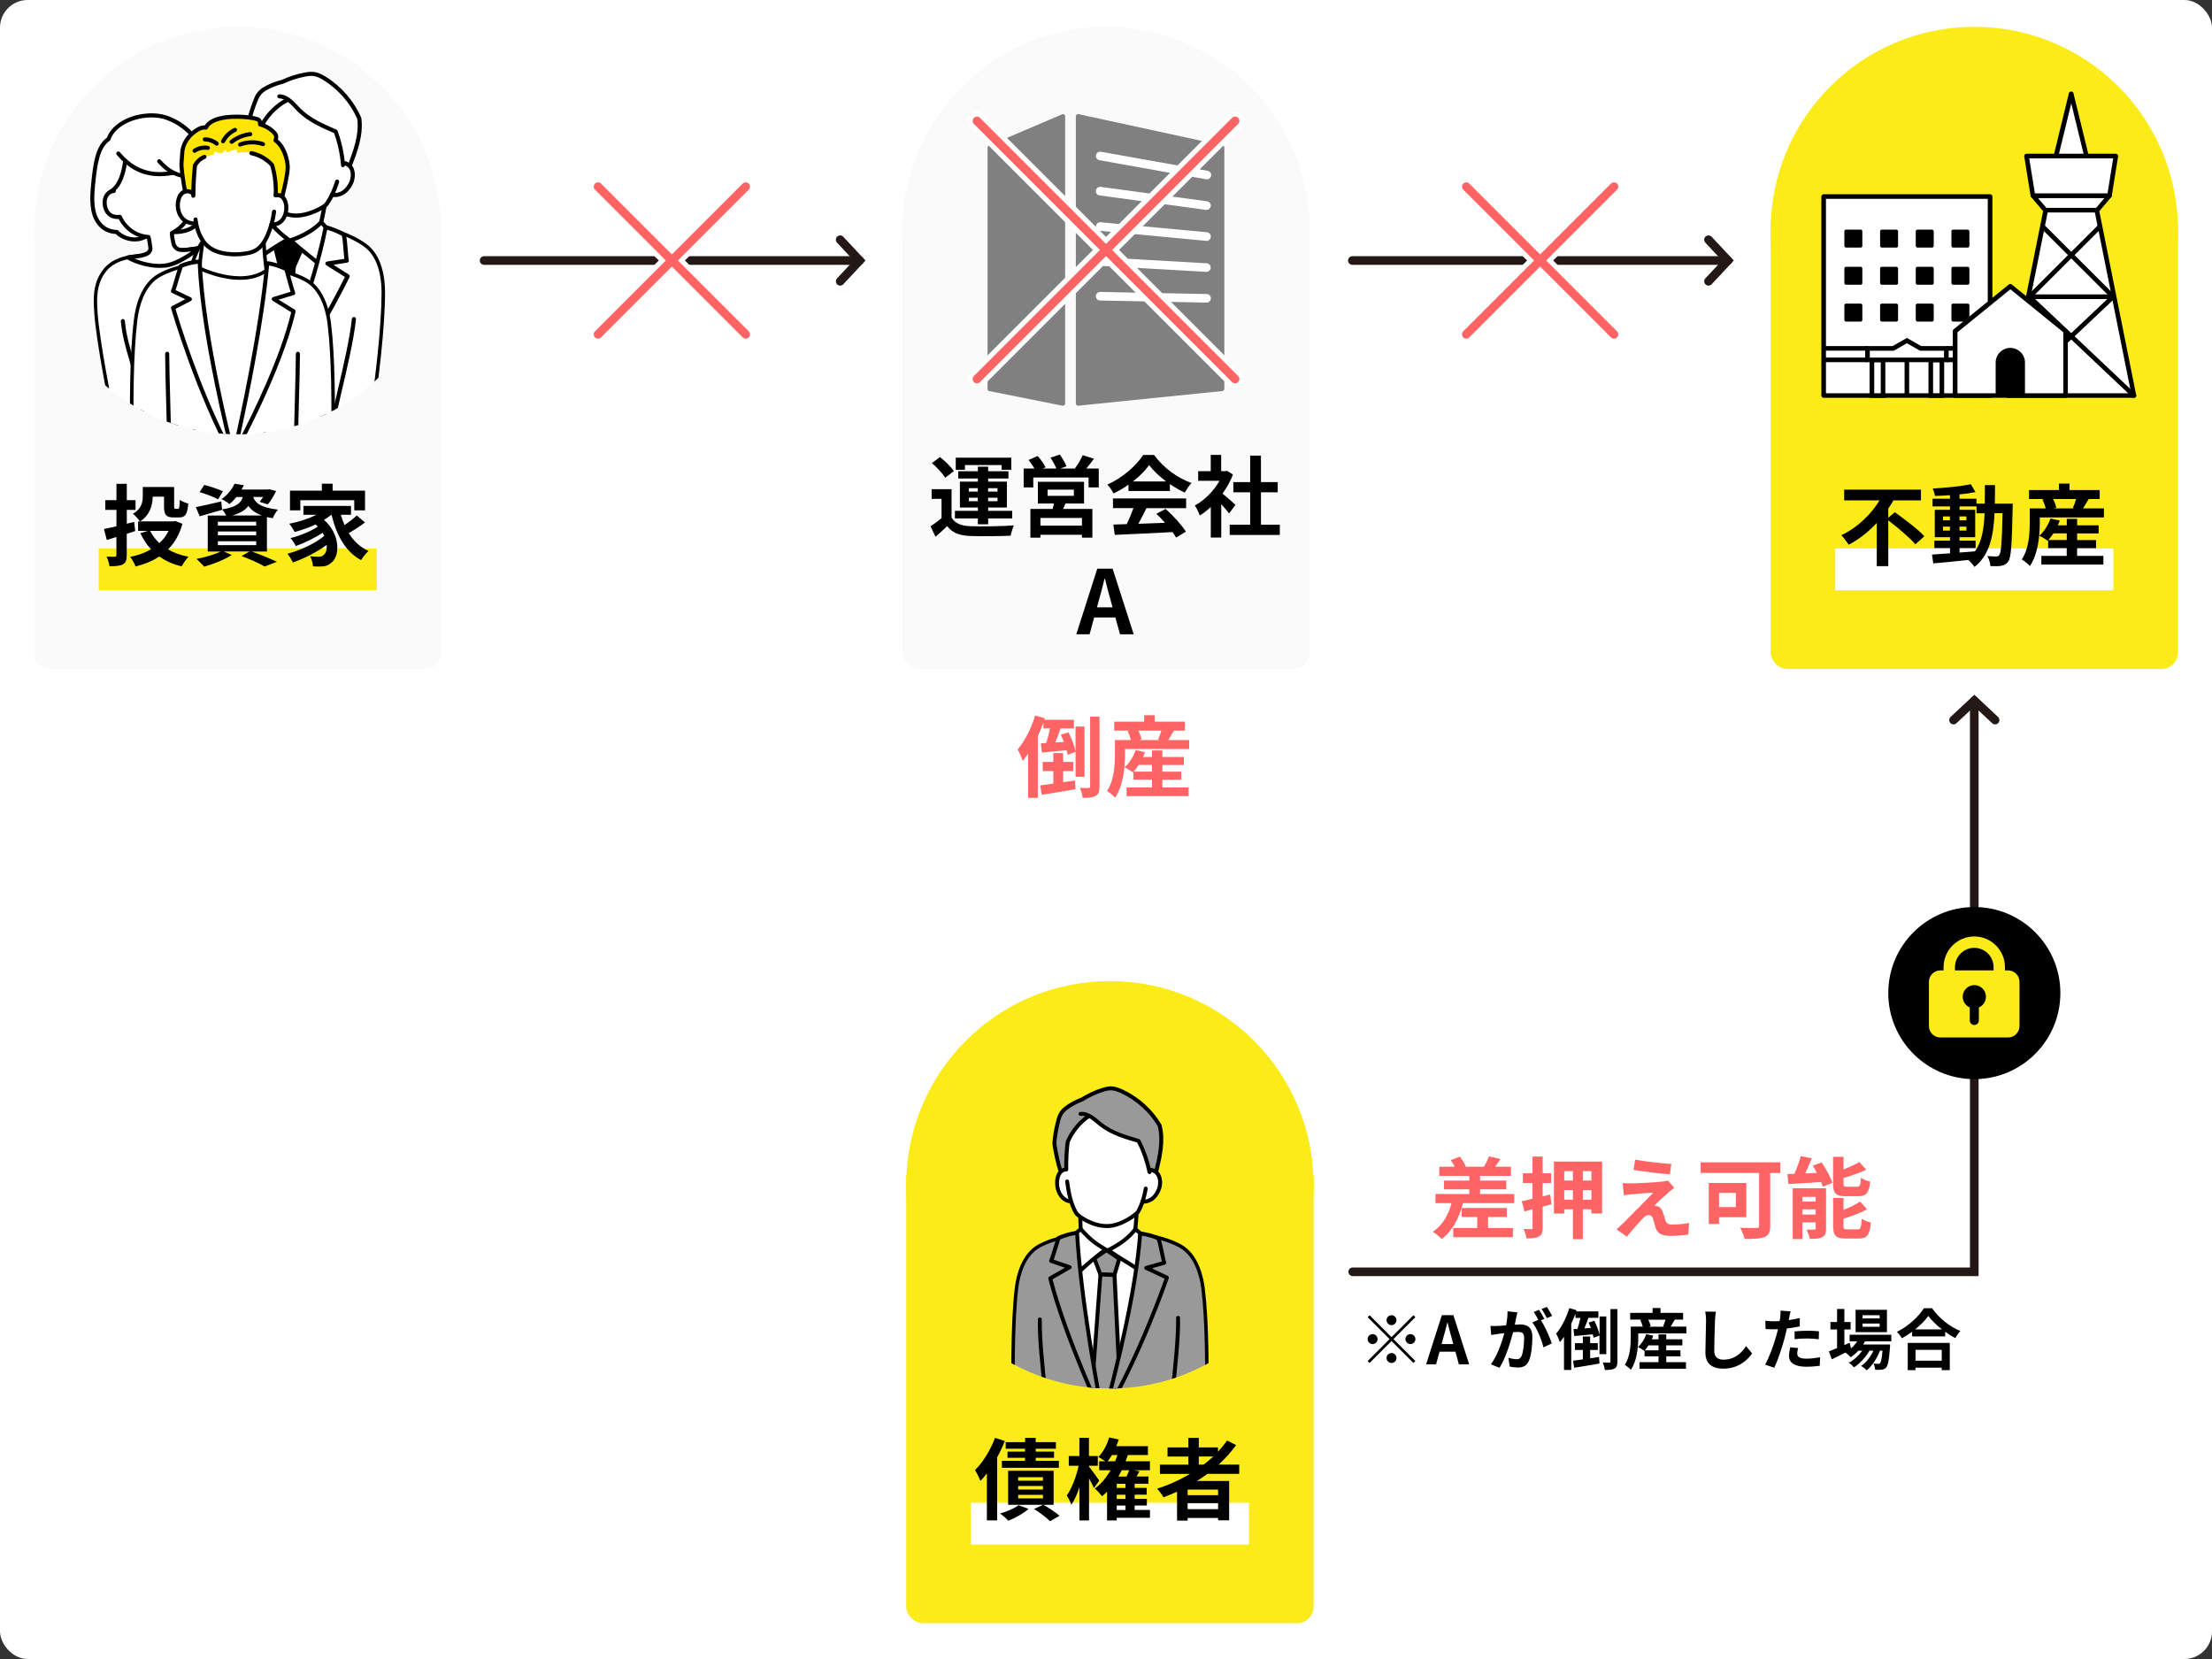 <?xml version="1.0" encoding="UTF-8"?>
<svg id="_レイヤー_2" data-name="レイヤー 2" xmlns="http://www.w3.org/2000/svg" xmlns:xlink="http://www.w3.org/1999/xlink" viewBox="0 0 400 300">
  <rect x="0" y="0" width="400" height="300" fill="#333333" stroke="none"/>
  <defs>
    <style>
      .cls-1 {
        fill: none;
      }

      .cls-2 {
        clip-path: url(#clippath);
      }

      .cls-3 {
        fill: #fff;
      }

      .cls-4 {
        fill: #ffe400;
      }

      .cls-5 {
        fill: #fafafa;
      }

      .cls-6 {
        fill: #faeb19;
      }

      .cls-7 {
        fill: #ff6464;
      }

      .cls-8 {
        fill: #999;
      }

      .cls-9 {
        fill: #231815;
      }

      .cls-10 {
        fill: gray;
      }

      .cls-11 {
        clip-path: url(#clippath-1);
      }
    </style>
    <clipPath id="clippath">
      <circle class="cls-1" cx="42.98" cy="41.69" r="36.84"/>
    </clipPath>
    <clipPath id="clippath-1">
      <circle class="cls-1" cx="200.71" cy="214.25" r="36.84"/>
    </clipPath>
  </defs>
  <g id="main">
    <g>
      <rect class="cls-3" width="400" height="300" rx="5" ry="5"/>
      <g>
        <path class="cls-7" d="m273.82,215.91v1.66h-9.27c-.71,2.83-2,5.07-3.83,6.48-.34-.35-1.15-1.02-1.62-1.31,1.68-1.1,2.8-2.95,3.38-5.17h-2.9v-1.66h6.12v-.85h-4.59v-1.57h4.59v-.85h-5.43v-1.65h2.79c-.21-.4-.46-.85-.74-1.2l1.65-.64c.45.53.9,1.28,1.09,1.79l-.11.05h3.39c.34-.54.72-1.34.91-1.89l2.08.5c-.34.51-.67.99-.98,1.39h2.88v1.65h-5.59v.85h4.74v1.57h-4.74v.85h6.16Zm-4.74,6.16h4.5v1.65h-10.79v-1.65h4.34v-2h-2.8v-1.63h8.15v1.63h-3.39v2Z"/>
        <path class="cls-7" d="m280.57,217.76l-1.6.43v3.78c0,.9-.16,1.34-.67,1.62-.5.3-1.22.35-2.26.35-.06-.48-.3-1.22-.53-1.7.58.02,1.17.02,1.36.02.21,0,.27-.06.27-.29v-3.3l-1.46.38-.5-1.82c.58-.13,1.23-.27,1.95-.45v-2.85h-1.74v-1.76h1.74v-3.03h1.83v3.03h1.54v1.76h-1.54v2.4l1.36-.32.24,1.74Zm9.14-7.71v9.38h-1.94v-.75h-1.55v5.41h-1.79v-5.41h-1.57v.77h-1.86v-9.4h8.71Zm-6.85,1.73v1.7h1.57v-1.7h-1.57Zm1.57,5.17v-1.75h-1.57v1.75h1.57Zm3.35-5.17h-1.55v1.7h1.55v-1.7Zm0,5.17v-1.75h-1.55v1.75h1.55Z"/>
        <path class="cls-7" d="m301.75,215.61c-.74.62-2.23,2-2.61,2.42.14-.02.43.05.61.11.46.14.75.5.96,1.09.14.43.32,1.04.46,1.46.14.5.5.75,1.12.75,1.23,0,2.34-.13,3.14-.29l-.13,2.1c-.66.13-2.3.24-3.14.24-1.52,0-2.34-.34-2.74-1.38-.16-.48-.35-1.23-.46-1.63-.18-.56-.53-.77-.85-.77s-.67.26-1.06.64c-.54.56-1.75,1.87-2.85,3.28l-1.89-1.33c.29-.24.67-.58,1.1-.99.82-.83,4.1-4.1,5.55-5.63-1.12.03-3.04.21-3.95.29-.56.05-1.04.13-1.38.18l-.19-2.21c.37.03.94.06,1.54.05.75,0,4.39-.16,5.71-.34.3-.03.74-.11.91-.18l1.17,1.33c-.42.29-.75.58-1.04.82Zm.48-5.12l-.26,1.87c-1.68-.13-4.67-.48-6.58-.8l.3-1.86c1.79.34,4.87.67,6.53.78Z"/>
        <path class="cls-7" d="m321.95,212.12h-1.84v9.54c0,1.15-.27,1.71-1.02,2.03-.8.32-1.98.35-3.62.35-.11-.56-.5-1.5-.78-2.02,1.14.06,2.53.05,2.91.05s.51-.11.51-.45v-9.51h-10.58v-1.92h14.42v1.92Zm-11.09,7.99v1.22h-1.86v-7.41h6.79v6.19h-4.93Zm0-4.39v2.56h3.04v-2.56h-3.04Z"/>
        <path class="cls-7" d="m329.41,210.2c.78,1.14,1.63,2.66,1.94,3.7l-1.75.7c-.06-.26-.16-.54-.29-.85-2.11.14-4.29.27-5.92.37l-.16-1.81c.38,0,.8-.02,1.25-.03.45-1.01.9-2.24,1.17-3.22l1.98.4c-.37.93-.8,1.89-1.2,2.74l2.13-.1c-.24-.45-.5-.9-.75-1.31l1.6-.59Zm.8,11.94c0,.83-.16,1.3-.69,1.57-.54.3-1.28.32-2.24.32-.1-.5-.38-1.23-.61-1.68.56.03,1.2.02,1.41,0,.19,0,.26-.05.26-.24v-1.07h-2.4v3.02h-1.76v-9.19h6.03v7.27Zm-4.27-5.7v.83h2.4v-.83h-2.4Zm2.4,3.19v-.94h-2.4v.94h2.4Zm5.46-3.31c-1.87,0-2.32-.56-2.32-2.32v-4.82h1.89v2.29c1.07-.42,2.13-.91,2.88-1.33l1.22,1.38c-1.22.58-2.71,1.09-4.1,1.5v.94c0,.58.1.64.7.64h1.75c.51,0,.62-.24.69-1.63.38.29,1.17.59,1.68.7-.21,2.05-.7,2.64-2.18,2.64h-2.21Zm2.11,5.99c.54,0,.66-.3.74-1.92.4.29,1.17.58,1.67.7-.21,2.26-.69,2.88-2.22,2.88h-2.27c-1.87,0-2.34-.54-2.34-2.31v-5.03h1.87v2.16c1.14-.46,2.24-.99,3.01-1.5l1.26,1.39c-1.23.67-2.82,1.25-4.27,1.7v1.28c0,.56.11.64.74.64h1.82Z"/>
      </g>
      <g>
        <path d="m255.59,237.84l.35.35-3.96,3.96,3.96,3.96-.35.35-3.96-3.96-3.97,3.97-.35-.35,3.97-3.97-3.96-3.96.35-.35,3.96,3.96,3.96-3.96Zm-7.38,5.21c-.49,0-.9-.41-.9-.9s.41-.9.9-.9.9.41.9.9-.41.9-.9.9Zm2.52-4.32c0-.49.41-.9.9-.9s.9.41.9.9-.41.9-.9.9-.9-.41-.9-.9Zm1.8,6.84c0,.49-.41.9-.9.9s-.9-.41-.9-.9.41-.9.9-.9.9.41.9.9Zm2.52-4.32c.49,0,.9.41.9.9s-.41.9-.9.9-.9-.41-.9-.9.41-.9.9-.9Z"/>
        <path d="m260.73,237.82h2.09l2.85,8.89h-1.86l-.62-2.28h-2.88l-.62,2.28h-1.8l2.84-8.89Zm-.04,5.23h2.11l-.26-.97c-.28-.92-.52-1.94-.77-2.9h-.06c-.23.97-.49,1.98-.76,2.9l-.26.97Z"/>
        <path d="m274.17,238.31c-.07.36-.17.8-.25,1.24.41-.02.76-.05,1.01-.05,1.27,0,2.17.56,2.17,2.29,0,1.42-.17,3.36-.68,4.4-.4.84-1.06,1.1-1.97,1.1-.46,0-1.03-.08-1.44-.17l-.25-1.58c.46.13,1.15.25,1.46.25.41,0,.71-.12.9-.52.32-.68.49-2.13.49-3.32,0-.96-.42-1.09-1.16-1.09-.19,0-.49.02-.84.05-.46,1.82-1.34,4.67-2.45,6.43l-1.56-.62c1.16-1.57,1.99-3.99,2.43-5.64-.43.05-.82.1-1.03.12-.35.06-.97.14-1.34.2l-.14-1.63c.44.04.84.01,1.28,0,.37-.01.94-.05,1.55-.11.17-.9.28-1.77.25-2.53l1.79.18c-.07.31-.16.7-.22,1Zm5.08.19l-.59.25c.72,1.12,1.62,3.12,1.96,4.19l-1.52.7c-.31-1.33-1.16-3.44-2.01-4.5l1.08-.47c-.24-.46-.54-1.03-.82-1.42l.95-.4c.3.44.73,1.2.96,1.64Zm1.43-.55l-.95.41c-.25-.49-.64-1.2-.97-1.65l.96-.38c.31.46.76,1.21.96,1.63Z"/>
        <path d="m289.24,244.88v-3.37l-1.08.4c-.02-.18-.07-.4-.13-.62-1.2.11-2.4.22-3.36.31l-.13-1.24.72-.05c.19-.59.38-1.32.53-1.99h-.9v-.78c-.22.61-.48,1.24-.76,1.83v8.36h-1.31v-6c-.24.36-.49.68-.74.98-.11-.35-.46-1.18-.68-1.55.96-1.12,1.85-2.87,2.38-4.62l1.32.4-.07.2h4.01v1.16h-1.81c-.23.65-.48,1.33-.72,1.91l1.18-.07c-.13-.34-.28-.67-.42-.98l1.03-.32c.43.83.83,1.88.96,2.59v-3.37h1.21v6.81h-1.21Zm-1.69.74c.53-.07,1.08-.16,1.61-.24l.08,1.19c-1.6.29-3.3.56-4.58.76l-.2-1.27c.5-.06,1.12-.14,1.77-.24v-1.7h-1.44v-1.23h1.44v-1.2h1.32v1.2h1.38v1.23h-1.38v1.51Zm4.93-8.89v9.45c0,.7-.12,1.07-.5,1.28-.38.23-.96.28-1.78.28-.02-.36-.2-.96-.38-1.36.5.02,1.01.02,1.18.02.16-.01.22-.06.22-.23v-9.45h1.27Z"/>
        <path d="m304.95,239.9v1.22h-8.7v.72c0,1.68-.22,4.22-1.34,5.86-.22-.25-.82-.74-1.1-.9.98-1.46,1.08-3.55,1.08-4.98v-1.93h2.17c-.1-.37-.26-.83-.46-1.2l.26-.07h-2.07v-1.21h4.05v-.88h1.43v.88h4.09v1.21h-1.49c-.28.46-.54.91-.77,1.27h2.84Zm-3.63,6.43h3.56v1.18h-8.41v-1.18h3.44v-1.06h-2.52v-1.07l-.07.07c-.26-.22-.8-.54-1.13-.68.66-.58,1.21-1.46,1.51-2.34l1.26.29c-.07.22-.17.43-.26.65h1.21v-.89h1.4v.89h2.91v1.09h-2.91v.9h2.57v1.09h-2.57v1.06Zm-1.4-2.15v-.9h-1.81c-.22.34-.46.65-.68.9h2.5Zm-1.86-5.55c.2.4.37.85.44,1.18l-.36.1h2.82l-.22-.06c.16-.35.31-.8.43-1.21h-3.12Z"/>
        <path d="m310.13,238.79c-.05,1.3-.14,3.98-.14,5.47,0,1.21.72,1.61,1.66,1.61,1.98,0,3.24-1.14,4.1-2.45l1.09,1.32c-.77,1.15-2.47,2.76-5.21,2.76-1.97,0-3.24-.86-3.24-2.91,0-1.61.12-4.76.12-5.79,0-.56-.05-1.14-.16-1.62l1.93.02c-.07.5-.13,1.12-.16,1.6Z"/>
        <path d="m323.56,238.26c-.02.13-.06.29-.1.46.67-.1,1.34-.23,2-.38v1.5c-.72.17-1.54.3-2.34.4-.11.52-.23,1.04-.36,1.54-.43,1.68-1.24,4.13-1.91,5.55l-1.67-.56c.72-1.2,1.63-3.72,2.08-5.4.08-.32.18-.66.25-1.01-.28.01-.54.02-.79.02-.58,0-1.03-.02-1.45-.05l-.04-1.5c.61.07,1.02.1,1.51.1.35,0,.71-.01,1.08-.04.05-.26.08-.49.11-.68.05-.44.07-.94.04-1.21l1.83.14c-.1.32-.2.86-.25,1.13Zm1.44,6.51c0,.53.36.92,1.64.92.8,0,1.63-.1,2.49-.25l-.06,1.54c-.67.08-1.49.17-2.45.17-2.01,0-3.11-.7-3.11-1.91,0-.55.12-1.13.22-1.61l1.43.14c-.1.34-.17.73-.17,1Zm1.82-4.14c.68,0,1.4.04,2.11.11l-.04,1.44c-.6-.07-1.33-.14-2.06-.14-.82,0-1.56.04-2.31.12v-1.4c.67-.06,1.54-.12,2.3-.12Z"/>
        <path d="m337.26,242.55c-.1.19-.22.38-.34.58h4.87s-.01.32-.02.49c-.17,2.34-.36,3.3-.68,3.65-.23.28-.49.37-.79.41-.28.04-.73.05-1.21.02-.02-.34-.14-.82-.32-1.12.38.04.7.04.85.04.17,0,.26-.02.36-.13.17-.18.31-.79.44-2.24h-.47c-.49,1.34-1.43,2.79-2.4,3.55-.24-.28-.65-.6-1.01-.79.91-.58,1.71-1.64,2.23-2.76h-.71c-.65,1.15-1.76,2.35-2.81,3.01-.23-.28-.6-.64-.94-.84.89-.44,1.81-1.28,2.45-2.17h-.71c-.44.47-.91.86-1.4,1.18-.18-.23-.64-.65-.94-.84-.86.43-1.73.86-2.46,1.22l-.53-1.44c.41-.16.91-.36,1.48-.59v-3.38h-1.2v-1.34h1.2v-2.36h1.32v2.36h1.13v1.34h-1.13v2.83l.96-.42.25,1.02c.43-.37.8-.8,1.1-1.27h-1.36v-1.2h7.54v1.2h-4.77Zm3.96-1.65h-5.67v-4.05h5.67v4.05Zm-1.32-3.07h-3.09v.58h3.09v-.58Zm0,1.51h-3.09v.58h3.09v-.58Z"/>
        <path d="m349.37,236.56c1.28,1.83,3.23,3.36,5.13,4.13-.35.37-.67.84-.92,1.28-.61-.31-1.24-.71-1.83-1.14v.83h-5.97v-.84c-.59.43-1.22.83-1.86,1.18-.19-.35-.59-.86-.9-1.16,2.06-1,3.98-2.81,4.88-4.27h1.48Zm-4.39,6.28h7.6v4.92h-1.46v-.44h-4.74v.44h-1.4v-4.92Zm6.18-2.45c-1-.78-1.88-1.64-2.46-2.43-.56.8-1.4,1.66-2.39,2.43h4.84Zm-4.77,3.71v1.96h4.74v-1.96h-4.74Z"/>
      </g>
      <rect class="cls-5" x="163.16" y="37.6" width="73.68" height="83.38" rx="3" ry="3"/>
      <rect class="cls-5" x="6.14" y="37.6" width="73.68" height="83.38" rx="3" ry="3"/>
      <circle class="cls-5" cx="42.98" cy="41.69" r="36.84"/>
      <rect class="cls-6" x="320.18" y="37.6" width="73.68" height="83.38" rx="3" ry="3"/>
      <circle class="cls-5" cx="200" cy="41.69" r="36.84"/>
      <circle class="cls-6" cx="357.02" cy="41.69" r="36.84"/>
      <g>
        <path class="cls-10" d="m192.44,20.7c-.11-.07-.25-.08-.37-.03l-13.25,5.66c-.14.06-.24.2-.24.36v43.65c0,.19.13.35.31.38l13.25,2.65s.05,0,.08,0c.09,0,.18-.03.25-.09.09-.07.14-.18.14-.3V21.03c0-.13-.07-.25-.17-.33Z"/>
        <path class="cls-10" d="m221.1,26.3l-26.07-5.66c-.12-.03-.24,0-.33.08s-.15.19-.15.3v51.95c0,.11.05.22.13.29.07.07.17.1.26.1.01,0,.03,0,.04,0l26.07-2.65c.2-.02.35-.19.35-.39V26.68c0-.18-.13-.34-.31-.38Z"/>
        <path class="cls-3" d="m218.25,32.43s-.09,0-.14-.01l-19.3-3.45c-.42-.08-.71-.48-.63-.9s.48-.71.9-.63l19.3,3.45c.42.08.71.48.63.9-.07.38-.4.64-.77.64Z"/>
        <path class="cls-3" d="m218.17,37.95s-.07,0-.11,0l-19.22-2.61c-.43-.06-.73-.45-.67-.88s.45-.72.88-.67l19.22,2.61c.43.06.73.45.67.88-.05.39-.39.67-.77.67Z"/>
        <path class="cls-3" d="m218.17,43.55s-.05,0-.07,0l-19.22-1.81c-.43-.04-.74-.42-.7-.85s.42-.74.85-.7l19.22,1.81c.43.04.74.42.7.85-.04.4-.38.71-.77.71Z"/>
        <path class="cls-3" d="m218.16,49.16s-.03,0-.05,0l-19.21-1.1c-.43-.02-.76-.39-.73-.82s.4-.76.82-.73l19.21,1.1c.43.02.76.39.73.82-.02.41-.37.73-.78.73Z"/>
        <path class="cls-3" d="m218.18,54.72s-.01,0-.02,0l-19.23-.38c-.43,0-.77-.36-.76-.79,0-.43.36-.76.78-.76,0,0,.01,0,.02,0l19.23.38c.43,0,.77.36.76.79,0,.43-.36.76-.78.76Z"/>
      </g>
      <g>
        <path class="cls-9" d="m155.45,47.89h-67.91c-.43,0-.78-.35-.78-.78s.35-.78.78-.78h67.91c.43,0,.78.35.78.78s-.35.78-.78.78Z"/>
        <path class="cls-9" d="m151.93,51.65c-.19,0-.38-.07-.53-.21-.31-.29-.33-.79-.04-1.1l3.02-3.23-3.02-3.23c-.29-.31-.28-.81.04-1.1.31-.29.81-.28,1.1.04l4.01,4.29-4.01,4.29c-.15.16-.36.25-.57.25Z"/>
      </g>
      <g>
        <g>
          <rect class="cls-3" x="329.78" y="35.54" width="30.09" height="35.98"/>
          <path d="m359.87,71.94h-30.09c-.23,0-.42-.19-.42-.42v-35.98c0-.23.19-.42.42-.42h30.09c.23,0,.42.19.42.42v35.98c0,.23-.19.42-.42.42Zm-29.68-.83h29.26v-35.15h-29.26v35.15Z"/>
        </g>
        <g>
          <rect class="cls-3" x="338.5" y="65.08" width="2.01" height="6.44"/>
          <path d="m340.93,71.94h-2.85v-7.28h2.85v7.28Zm-2.01-.83h1.18v-5.61h-1.18v5.61Z"/>
        </g>
        <g>
          <rect class="cls-3" x="349.14" y="65.08" width="2.01" height="6.44"/>
          <path d="m351.57,71.94h-2.84v-7.28h2.84v7.28Zm-2.01-.83h1.18v-5.61h-1.18v5.61Z"/>
        </g>
        <g>
          <polygon class="cls-3" points="347.31 63 344.83 61.59 342.35 63 337.7 63 337.7 65.08 351.96 65.08 351.96 63 347.31 63"/>
          <path d="m352.37,65.49h-15.09v-2.91h4.96l2.59-1.47,2.59,1.47h4.96v2.91Zm-14.26-.83h13.43v-1.24h-4.34l-2.37-1.35-2.37,1.35h-4.34v1.24Z"/>
        </g>
        <g>
          <rect x="352.88" y="48.24" width="3.25" height="3.25" rx=".3" ry=".3"/>
          <rect x="352.88" y="41.52" width="3.25" height="3.25" rx=".3" ry=".3"/>
          <rect x="352.88" y="54.9" width="3.25" height="3.25" rx=".3" ry=".3"/>
          <rect x="346.43" y="48.24" width="3.25" height="3.25" rx=".3" ry=".3"/>
          <rect x="346.43" y="41.52" width="3.25" height="3.25" rx=".3" ry=".3"/>
          <rect x="346.43" y="54.9" width="3.25" height="3.25" rx=".3" ry=".3"/>
          <rect x="339.98" y="48.24" width="3.25" height="3.25" rx=".3" ry=".3"/>
          <rect x="339.98" y="41.52" width="3.25" height="3.25" rx=".3" ry=".3"/>
          <rect x="339.98" y="54.9" width="3.25" height="3.25" rx=".3" ry=".3"/>
          <rect x="333.52" y="48.24" width="3.25" height="3.25" rx=".3" ry=".3"/>
          <rect x="333.52" y="41.52" width="3.25" height="3.25" rx=".3" ry=".3"/>
          <rect x="333.52" y="54.9" width="3.25" height="3.25" rx=".3" ry=".3"/>
        </g>
        <rect x="344.41" y="65.08" width=".83" height="6.44"/>
        <rect x="329.78" y="62.58" width="7.92" height=".83"/>
        <rect x="329.78" y="64.66" width="7.92" height=".83"/>
        <rect x="351.96" y="62.58" width="7.92" height=".83"/>
        <rect x="351.96" y="64.66" width="7.92" height=".83"/>
      </g>
      <g>
        <polygon class="cls-3" points="380.37 54.36 374.55 59.86 368.72 54.36 380.37 54.36"/>
        <polygon class="cls-3" points="368.66 52.98 374.55 47.1 380.43 52.98 368.66 52.98"/>
        <polygon class="cls-3" points="381.84 54.85 384.79 69.54 375.55 60.8 381.84 54.85"/>
        <polygon class="cls-3" points="375.52 46.13 379.33 42.33 381.24 51.84 375.52 46.13"/>
        <polyline class="cls-3" points="378.69 39.11 379.01 40.71 374.55 45.16 370.08 40.71 370.41 39.11"/>
        <polygon class="cls-3" points="369.76 42.33 373.57 46.13 367.85 51.84 369.76 42.33"/>
        <polygon class="cls-3" points="367.25 54.85 373.54 60.8 364.3 69.54 367.25 54.85"/>
        <polygon class="cls-3" points="374.55 61.75 384.16 70.83 364.93 70.83 374.55 61.75"/>
        <polygon class="cls-3" points="374.54 19.83 376.35 27.21 372.74 27.21 374.54 19.83"/>
        <g>
          <polygon class="cls-3" points="379.25 38.42 385.89 71.52 363.2 71.52 369.84 38.42 371.87 27.9 374.55 16.93 377.22 27.9 379.25 38.42"/>
          <path d="m385.89,71.94h-22.69c-.12,0-.24-.06-.32-.15s-.11-.22-.09-.35l6.64-33.1,2.02-10.52,2.68-10.99c.09-.37.72-.37.81,0l2.68,10.97,2.03,10.54,6.64,33.1c.02.12,0,.25-.09.35s-.2.15-.32.15Zm-22.18-.83h21.67l-6.54-32.6s0,0,0,0l-2.02-10.52-2.27-9.29-2.27,9.31-2.02,10.5-6.54,32.6Z"/>
        </g>
        <path d="m382.1,54.08h-15.1c-.23,0-.42-.19-.42-.42s.19-.42.42-.42h15.1c.23,0,.42.19.42.42s-.19.42-.42.42Z"/>
        <g>
          <line class="cls-3" x1="366.99" y1="53.67" x2="385.89" y2="71.52"/>
          <path d="m385.89,71.94c-.1,0-.21-.04-.29-.11l-18.9-17.85c-.17-.16-.17-.42-.02-.59.16-.17.42-.17.59-.02l18.9,17.85c.17.16.17.42.02.59-.08.09-.19.13-.3.13Z"/>
        </g>
        <g>
          <line class="cls-3" x1="363.2" y1="71.52" x2="382.1" y2="53.67"/>
          <path d="m363.2,71.94c-.11,0-.22-.04-.3-.13-.16-.17-.15-.43.02-.59l18.9-17.85c.17-.16.43-.15.59.02.16.17.15.43-.02.59l-18.9,17.85c-.08.08-.18.11-.29.11Z"/>
        </g>
        <g>
          <line class="cls-3" x1="366.99" y1="53.67" x2="379.72" y2="40.96"/>
          <path d="m367,54.08c-.11,0-.21-.04-.3-.12-.16-.16-.16-.43,0-.59l12.73-12.7c.16-.16.43-.16.59,0,.16.16.16.43,0,.59l-12.73,12.7c-.08.08-.19.12-.29.12Z"/>
        </g>
        <g>
          <line class="cls-3" x1="369.37" y1="40.96" x2="382.1" y2="53.67"/>
          <path d="m382.1,54.08c-.11,0-.21-.04-.29-.12l-12.73-12.7c-.16-.16-.16-.43,0-.59.16-.16.43-.16.59,0l12.73,12.7c.16.16.16.43,0,.59-.08.08-.19.12-.3.12Z"/>
        </g>
        <g>
          <g>
            <polygon class="cls-3" points="369.86 38 379.24 38 381.46 35.38 367.63 35.38 369.86 38"/>
            <path d="m379.24,38.42h-9.38c-.12,0-.24-.05-.32-.15l-2.23-2.63c-.11-.12-.13-.3-.06-.44.07-.15.21-.24.38-.24h13.83c.16,0,.31.09.38.24.07.15.05.32-.06.44l-2.23,2.63c-.08.09-.2.15-.32.15Zm-9.19-.83h8.99l1.52-1.79h-12.03l1.52,1.79Z"/>
          </g>
          <g>
            <polygon class="cls-3" points="382.62 28.22 366.47 28.22 367.62 35.36 367.63 35.38 381.46 35.38 381.48 35.36 382.62 28.22"/>
            <path d="m381.46,35.8h-13.83c-.12,0-.23-.05-.31-.14-.05-.06-.1-.15-.12-.23l-1.15-7.14c-.02-.12.02-.24.09-.34s.2-.15.32-.15h16.15c.12,0,.24.05.32.15s.11.22.09.34l-1.15,7.14c-.01.07-.04.14-.09.2-.08.09-.21.17-.33.17Zm-13.49-.83h13.14l1.02-6.33h-15.18l1.02,6.33Z"/>
          </g>
        </g>
      </g>
      <g>
        <g>
          <polygon class="cls-3" points="363.53 51.77 353.54 59.87 353.54 71.52 363.53 71.52 373.52 71.52 373.52 59.87 363.53 51.77"/>
          <path d="m373.52,71.94h-19.98c-.23,0-.42-.19-.42-.42v-11.65c0-.13.06-.24.15-.32l9.99-8.11c.15-.12.37-.12.53,0l9.99,8.11c.1.08.15.2.15.32v11.65c0,.23-.19.42-.42.42Zm-19.56-.83h19.15v-11.03l-9.57-7.77-9.57,7.77v11.03Z"/>
        </g>
        <path d="m366.18,71.52v-5.96c0-1.46-1.19-2.65-2.65-2.65h0c-1.46,0-2.65,1.19-2.65,2.65v5.96h5.3Z"/>
      </g>
      <rect class="cls-6" x="17.84" y="99.18" width="50.29" height="7.56"/>
      <rect class="cls-3" x="331.87" y="99.18" width="50.29" height="7.56"/>
      <g>
        <path d="m22.92,96.51v3.84c0,.94-.18,1.41-.69,1.7-.54.29-1.31.34-2.43.34-.06-.48-.3-1.25-.53-1.74.61.03,1.28.03,1.49.03.21-.02.29-.08.29-.3v-3.27c-.61.19-1.2.37-1.74.53l-.51-1.98c.62-.11,1.39-.29,2.26-.5v-2.96h-2.02v-1.76h2.02v-2.95h1.87v2.95h1.58v1.76h-1.58v2.5l1.33-.32.19,1.65-1.52.5Zm10.07-1.79c-.54,1.94-1.42,3.46-2.61,4.63,1.06.61,2.3,1.06,3.71,1.33-.43.42-.96,1.22-1.25,1.73-1.57-.37-2.91-.98-4.03-1.78-1.25.82-2.69,1.41-4.29,1.81-.19-.51-.62-1.31-.98-1.74,1.39-.27,2.67-.72,3.76-1.38-.77-.82-1.39-1.79-1.92-2.9l1.34-.42h-1.75v-1.71h.32c-.22-.38-.9-1.1-1.25-1.38,1.58-.91,1.78-2.16,1.78-3.22v-1.63h5.67v3.47c0,.43.05.48.24.48h.45c.24,0,.29-.22.32-1.62.35.27,1.07.56,1.55.67-.16,1.97-.56,2.51-1.67,2.51h-1.01c-1.31,0-1.71-.46-1.71-2.03v-1.73h-2.05c-.02,1.5-.46,3.31-2.27,4.47h6.04l.35-.06,1.25.5Zm-5.84,1.28c.42.83.98,1.57,1.67,2.21.69-.62,1.25-1.36,1.66-2.21h-3.33Z"/>
        <path d="m45.5,99.72c1.63.58,3.47,1.34,4.56,1.87l-2.21.85c-.91-.53-2.54-1.28-4.16-1.89l1.44-.83h-4.67l1.46.64c-1.33.86-3.38,1.65-4.99,2.1-.34-.37-1.01-1.06-1.41-1.39,1.55-.29,3.3-.8,4.4-1.34h-2.35v-6.5h3.34c-.19-.38-.5-.85-.75-1.1l.02.06c-1.38.4-2.87.83-4.07,1.17l-.7-1.66c1.18-.22,2.9-.62,4.59-1.02l.16,1.44c2.54-.42,3.39-1.1,3.75-2.24h-1.15c-.37.45-.78.88-1.28,1.28-.34-.34-.99-.72-1.42-.9,1.15-.8,1.94-1.86,2.35-2.79l1.68.27c-.13.27-.26.53-.42.78h4.72l.29-.05,1.26.32c-.42.86-.99,1.82-1.52,2.42l-1.47-.46c.19-.24.42-.54.62-.88h-1.78c.34,1.02,1.25,1.9,4.48,2.29-.35.35-.77,1.09-.94,1.55-.38-.06-.74-.13-1.06-.21v6.23h-2.77Zm-6.05-9.43c-.74-.4-2.24-.98-3.35-1.3l.83-1.3c1.06.26,2.58.77,3.38,1.15l-.86,1.44Zm-.05,4.75h6.93v-.69h-6.93v.69Zm0,1.76h6.93v-.69h-6.93v.69Zm0,1.78h6.93v-.7h-6.93v.7Zm7.97-5.36c-1.23-.45-1.97-1.04-2.45-1.73-.56.75-1.46,1.31-2.93,1.73h5.38Z"/>
        <path d="m66.01,94.47c-.91.69-2.02,1.41-2.95,1.94.88,1.41,2.06,2.54,3.57,3.22-.42.37-1.02,1.12-1.33,1.65-2.85-1.52-4.43-4.47-5.35-8.2h-.03c-.4.34-.85.64-1.33.93,3.01,2.62,2.9,6.61,1.31,7.76-.59.51-1.12.67-1.95.67-.4.02-.9,0-1.36-.03-.03-.53-.19-1.3-.54-1.82.61.05,1.12.08,1.54.08s.7-.05.96-.34c.37-.29.59-.94.53-1.79-1.75,1.28-4.11,2.48-6.12,3.17-.22-.48-.64-1.17-.99-1.58,2.3-.58,5.09-1.89,6.67-3.23-.1-.19-.19-.38-.3-.56-1.36.91-3.33,1.87-4.85,2.4-.21-.42-.61-1.07-.96-1.44,1.62-.38,3.75-1.26,4.95-2.08-.13-.13-.26-.26-.4-.38-1.22.56-2.53,1.02-3.79,1.36-.19-.37-.67-1.12-.98-1.49,1.71-.34,3.49-.9,4.9-1.62h-2.34v-1.6h8.6v1.6h-1.83c.18.64.4,1.26.66,1.86.8-.54,1.65-1.2,2.22-1.74l1.49,1.28Zm-11.7-2.18h-1.87v-3.57h5.76v-1.25h1.95v1.25h5.86v3.57h-1.95v-1.84h-9.75v1.84Z"/>
      </g>
      <g>
        <path d="m342.65,92.63c1.71,1.23,4.18,3.07,5.33,4.34l-1.62,1.46c-.99-1.18-3.17-3.01-4.9-4.34v8.29h-2.08v-7.81c-1.46,1.55-3.17,2.95-5.09,3.94-.3-.51-.9-1.3-1.31-1.73,2.91-1.36,5.41-3.84,6.9-6.29h-6.39v-1.95h13.88v1.95h-4.98c-.27.5-.59.99-.93,1.47v1.66l1.18-.99Z"/>
        <path d="m363.97,91.06s-.02.62-.02.85c-.14,6.55-.27,8.87-.78,9.6-.37.53-.74.69-1.26.8-.48.1-1.22.08-1.98.06-.03-.53-.24-1.3-.56-1.82.7.06,1.31.08,1.62.08.24,0,.4-.06.54-.27.34-.43.5-2.38.59-7.56h-1.44c-.21,4.29-.94,7.59-3.63,9.72-.24-.38-.7-.91-1.12-1.26-2.3.24-4.61.48-6.34.62l-.22-1.6c.9-.06,2.02-.14,3.25-.22v-.96h-2.82v-1.34h2.82v-.62h-2.75v-4.95h2.75v-.62h-3.15v-1.38h3.15v-.64c-.93.06-1.84.11-2.71.13-.06-.38-.24-.98-.42-1.34,2.37-.13,5.14-.4,6.9-.78l.83,1.42c-.85.18-1.84.32-2.88.43v.78h3.07v.88h1.5c.02-1.06.02-2.16.02-3.35h1.83c0,1.17,0,2.29-.03,3.35h3.25Zm-12.61,3.03h1.25v-.7h-1.25v.7Zm1.25,1.86v-.72h-1.25v.72h1.25Zm1.73,3.97c.91-.06,1.86-.14,2.79-.22,1.25-1.73,1.63-4.02,1.75-6.88h-1.46v-1.25h-3.07v.62h2.83v4.95h-2.83v.62h2.9v1.34h-2.9v.82Zm1.25-5.83v-.7h-1.25v.7h1.25Zm-1.25,1.14v.72h1.25v-.72h-1.25Z"/>
        <path d="m380.46,91.94v1.63h-11.6v.96c0,2.24-.29,5.63-1.79,7.83-.29-.34-1.09-.99-1.47-1.2,1.31-1.95,1.44-4.74,1.44-6.64v-2.58h2.9c-.13-.5-.35-1.1-.61-1.6l.35-.1h-2.77v-1.62h5.41v-1.17h1.91v1.17h5.46v1.62h-1.99c-.37.61-.72,1.22-1.02,1.7h3.79Zm-4.85,8.58h4.75v1.57h-11.22v-1.57h4.59v-1.41h-3.36v-1.42l-.1.1c-.35-.29-1.07-.72-1.5-.91.88-.77,1.62-1.95,2.02-3.12l1.68.38c-.1.29-.22.58-.35.86h1.62v-1.18h1.87v1.18h3.89v1.46h-3.89v1.2h3.42v1.46h-3.42v1.41Zm-1.87-2.87v-1.2h-2.42c-.29.45-.61.86-.91,1.2h3.33Zm-2.48-7.41c.27.53.5,1.14.59,1.57l-.48.13h3.76l-.29-.08c.21-.46.42-1.07.58-1.62h-4.16Z"/>
      </g>
      <g>
        <path d="m172.06,93.57c.62,1.07,1.74,1.52,3.38,1.58,1.92.08,5.7.03,7.91-.14-.22.45-.5,1.33-.59,1.86-1.99.1-5.38.13-7.33.05-1.91-.08-3.19-.54-4.15-1.78-.64.62-1.3,1.23-2.11,1.92l-.9-1.89c.62-.4,1.34-.93,1.99-1.47v-3.49h-1.79v-1.75h3.6v5.11Zm-1.14-7.17c-.45-.78-1.5-1.89-2.4-2.66l1.46-1.09c.9.72,2,1.78,2.51,2.54l-1.57,1.2Zm5.91,7.35h-4.15v-1.38h4.15v-.59h-3.25v-4.69h3.25v-.56h-3.55v-1.31h3.55v-.83h1.86v.83h3.67v1.31h-3.67v.56h3.39v4.69h-3.39v.59h4.35v1.38h-4.35v1.06h-1.86v-1.06Zm-2.34-8.8h-1.66v-2.19h10.05v2.19h-1.76v-.85h-6.63v.85Zm.7,3.95h1.63v-.62h-1.63v.62Zm1.63,1.73v-.62h-1.63v.62h1.63Zm1.86-2.35v.62h1.7v-.62h-1.7Zm1.7,1.73h-1.7v.62h1.7v-.62Z"/>
        <path d="m198.69,84.73v3.41h-1.84v-1.79h-10v1.79h-1.74v-3.41h1.95c-.29-.51-.69-1.09-1.06-1.55l1.65-.72c.53.61,1.15,1.46,1.42,2.05l-.51.22h2.46c-.22-.58-.66-1.36-1.04-1.97l1.66-.56c.46.62.99,1.54,1.22,2.11l-1.12.42h2.62c.51-.69,1.12-1.65,1.42-2.42l2.05.64c-.46.61-.94,1.25-1.39,1.78h2.24Zm-6.03,6.32c-.13.35-.27.67-.42.98h5.3v5.2h-1.89v-.53h-7.51v.53h-1.81v-5.2h4.02c.08-.32.18-.66.24-.98h-2.91v-3.92h8.35v3.92h-3.38Zm2.99,2.61h-7.51v1.39h7.51v-1.39Zm-6.21-4h4.75v-1.12h-4.75v1.12Z"/>
        <path d="m204.08,87.63c-.85.61-1.78,1.15-2.71,1.6-.22-.46-.72-1.18-1.12-1.6,2.72-1.2,5.27-3.47,6.47-5.36h1.98c1.7,2.35,4.24,4.18,6.77,5.07-.48.5-.9,1.18-1.23,1.74-.88-.42-1.81-.94-2.69-1.55v1.26h-7.48v-1.17Zm-2.83,2.5h13.24v1.76h-7.17c-.46.94-.99,1.94-1.47,2.83,1.54-.05,3.19-.11,4.82-.18-.5-.58-1.04-1.15-1.57-1.63l1.68-.88c1.42,1.25,2.91,2.91,3.67,4.11l-1.78,1.07c-.16-.3-.38-.64-.64-.99-3.76.21-7.71.37-10.44.5l-.26-1.86,2.42-.08c.43-.9.88-1.95,1.22-2.9h-3.71v-1.76Zm9.62-3.07c-1.23-.93-2.34-1.97-3.07-2.96-.69.98-1.71,2.02-2.93,2.96h6Z"/>
        <path d="m222.26,92.85c-.34-.45-.88-1.09-1.42-1.68v6.03h-1.89v-5.52c-.64.59-1.31,1.12-1.99,1.54-.16-.51-.61-1.44-.9-1.81,1.75-.94,3.43-2.62,4.47-4.47h-3.86v-1.73h2.27v-2.95h1.89v2.95h.72l.34-.08,1.07.69c-.48,1.22-1.12,2.37-1.89,3.43.77.62,2,1.73,2.34,2.05l-1.15,1.55Zm9.17,2.03v1.86h-9.06v-1.86h3.7v-5.86h-3.04v-1.84h3.04v-4.79h1.95v4.79h3.03v1.84h-3.03v5.86h3.41Z"/>
        <path d="m198.41,102.84h2.79l3.81,11.86h-2.48l-.83-3.04h-3.84l-.83,3.04h-2.4l3.79-11.86Zm-.05,6.98h2.82l-.35-1.3c-.37-1.23-.69-2.59-1.02-3.87h-.08c-.3,1.3-.66,2.64-1.01,3.87l-.35,1.3Z"/>
      </g>
      <g>
        <path class="cls-7" d="m194.5,140.46v-4.5l-1.44.53c-.03-.24-.1-.53-.18-.83-1.6.14-3.2.29-4.48.42l-.18-1.65.96-.06c.26-.78.51-1.76.7-2.66h-1.2v-1.04c-.29.82-.64,1.65-1.01,2.45v11.16h-1.75v-8c-.32.48-.66.91-.99,1.31-.14-.46-.61-1.57-.91-2.06,1.28-1.49,2.47-3.83,3.17-6.16l1.76.53-.1.27h5.35v1.55h-2.42c-.3.86-.64,1.78-.96,2.54l1.57-.1c-.18-.45-.37-.9-.56-1.31l1.38-.43c.58,1.1,1.1,2.51,1.28,3.46v-4.5h1.62v9.09h-1.62Zm-2.26.99c.7-.1,1.44-.21,2.14-.32l.11,1.58c-2.13.38-4.4.75-6.11,1.01l-.27-1.7c.67-.08,1.49-.19,2.37-.32v-2.27h-1.92v-1.65h1.92v-1.6h1.76v1.6h1.84v1.65h-1.84v2.02Zm6.58-11.86v12.61c0,.93-.16,1.42-.67,1.71-.51.3-1.28.37-2.37.37-.03-.48-.27-1.28-.51-1.81.67.03,1.34.03,1.57.03.21-.02.29-.08.29-.3v-12.61h1.7Z"/>
        <path class="cls-7" d="m215.04,133.82v1.63h-11.6v.96c0,2.24-.29,5.63-1.79,7.83-.29-.34-1.09-.99-1.47-1.2,1.31-1.95,1.44-4.74,1.44-6.64v-2.58h2.9c-.13-.5-.35-1.1-.61-1.6l.35-.1h-2.77v-1.62h5.41v-1.17h1.91v1.17h5.46v1.62h-1.99c-.37.61-.72,1.22-1.02,1.7h3.79Zm-4.85,8.58h4.75v1.57h-11.22v-1.57h4.59v-1.41h-3.36v-1.42l-.1.1c-.35-.29-1.07-.72-1.5-.91.88-.77,1.62-1.95,2.02-3.12l1.68.38c-.1.29-.22.58-.35.86h1.62v-1.18h1.87v1.18h3.89v1.46h-3.89v1.2h3.42v1.46h-3.42v1.41Zm-1.87-2.87v-1.2h-2.42c-.29.45-.61.86-.91,1.2h3.33Zm-2.48-7.41c.27.53.5,1.14.59,1.57l-.48.13h3.76l-.29-.08c.21-.46.42-1.07.58-1.62h-4.16Z"/>
      </g>
      <g>
        <path class="cls-9" d="m312.46,47.89h-67.91c-.43,0-.78-.35-.78-.78s.35-.78.78-.78h67.91c.43,0,.78.35.78.78s-.35.78-.78.78Z"/>
        <path class="cls-9" d="m308.95,51.65c-.19,0-.38-.07-.53-.21-.31-.29-.33-.79-.04-1.1l3.02-3.23-3.02-3.23c-.29-.31-.28-.81.04-1.1.31-.29.81-.28,1.1.04l4.01,4.29-4.01,4.29c-.15.16-.36.25-.57.25Z"/>
      </g>
      <g>
        <path class="cls-9" d="m357.79,230.76h-113.17c-.43,0-.78-.35-.78-.78s.35-.78.78-.78h111.61v-102.49c0-.43.35-.78.78-.78s.78.35.78.78v104.05Z"/>
        <path class="cls-9" d="m360.78,130.99c-.19,0-.38-.07-.53-.21l-3.23-3.02-3.23,3.02c-.31.29-.81.28-1.1-.04-.29-.31-.28-.81.04-1.1l4.29-4.01,4.29,4.01c.31.29.33.79.04,1.1-.15.16-.36.25-.57.25Z"/>
      </g>
      <g class="cls-2">
        <g>
          <g>
            <g>
              <path class="cls-3" d="m46.47,73.99c-.14-4.02-1.02-15.97-2.02-20.95-.43-2.16-.98-5.24-3.66-7.14-1.73-1.23-3.97-1.27-5.83-.93l-5.28.73-5.28.68c-1.89.16-4.04.79-5.38,2.42-2.09,2.54-1.81,5.65-1.66,7.85.35,5.06,2.63,16.82,3.55,20.74,0,0,9.63.28,25.56-3.41Z"/>
              <path d="m32.85,76.81c-7.55,1.01-11.89.9-11.95.9-.15,0-.27-.11-.3-.25-.87-3.74-3.2-15.66-3.55-20.8v-.18c-.17-2.25-.38-5.33,1.73-7.89,1.52-1.84,3.89-2.4,5.6-2.54l5.27-.68,5.27-.73c1.68-.31,4.11-.4,6.06.98,2.71,1.92,3.31,4.95,3.75,7.16l.04.18c1.01,5.05,1.88,17.16,2.02,21,0,.15-.1.29-.25.32-5.28,1.22-9.89,2.01-13.69,2.52Zm-11.69.26c1.6,0,10.81-.09,24.97-3.34-.17-4.09-1.02-15.72-2-20.63l-.04-.18c-.42-2.11-.99-4.99-3.49-6.76-1.76-1.25-4.01-1.17-5.59-.88l-5.29.73-5.29.68c-1.61.13-3.8.64-5.18,2.31-1.95,2.37-1.75,5.3-1.6,7.44v.19c.36,5,2.58,16.48,3.49,20.45Z"/>
            </g>
            <g>
              <path class="cls-3" d="m26.37,42.76c-2.02,1.18-4.38.2-5.24-.81-1.83-.06-3.05-1.01-3.75-2.44-.88-1.76-.72-4.25-.54-6.09.37-3.8.79-6.9,2.81-8.29,1.15-3.43,6.96-5.25,10.81-3.72,3.45,1.37,4.74,3.5,5.89,4.97,2.31,2.94,3.57,5.84,3.19,8.49-.49,3.39-2.79,4.25-3.06,4.56-.14.16-1.21,2.67-5.18,2.53"/>
              <path d="m24.95,43.63c-1.61.21-3.19-.48-3.99-1.31-1.76-.1-3.11-1.01-3.91-2.63-.88-1.77-.79-4.17-.58-6.3.39-4.02.83-7,2.86-8.49.51-1.39,1.75-2.6,3.51-3.42,2.46-1.14,5.51-1.31,7.75-.42,3.14,1.25,4.58,3.15,5.64,4.55.14.19.28.37.41.54,2.54,3.23,3.64,6.18,3.26,8.78-.43,2.96-2.17,4.11-2.92,4.59-.08.05-.19.12-.23.15,0,.01-.02.03-.03.05-1.35,2.27-3.71,2.67-5.45,2.61-.2,0-.36-.18-.36-.38,0-.2.18-.36.38-.36,1.54.05,3.63-.29,4.79-2.25.04-.07.07-.11.1-.15.08-.09.2-.17.38-.29.72-.47,2.21-1.45,2.59-4.08.34-2.39-.7-5.15-3.11-8.21-.14-.17-.28-.36-.42-.55-1.06-1.4-2.37-3.14-5.32-4.31-2.06-.82-4.87-.66-7.16.4-1.62.75-2.75,1.85-3.16,3.1-.03.08-.07.14-.14.19-1.85,1.28-2.28,4.26-2.65,8.02-.2,2.02-.29,4.29.51,5.89.71,1.43,1.87,2.18,3.43,2.23.1,0,.2.05.27.13.68.79,2.85,1.86,4.78.73.18-.1.4-.04.51.13s.04.4-.13.51c-.52.3-1.07.48-1.61.55Z"/>
            </g>
            <path class="cls-3" d="m34.54,32.46c1.41.04,2.84,1.34,1.95,3.55-.31.77-1.26,1.41-2.08,1.45-.46,1.98-1.7,3.82-3.3,4.66.17.74.04,2.32.88,2.79s2.75.11,3.86.09c-2.35,1.83-4.91,2.88-6.53,3.09-1.45.19-4.35-.5-6.04-1.5,1.16-.05,2.96-.39,3.72-1.08.46-.42.02-1.93-.13-2.67-2.45-.29-4.08-1.43-4.97-3.48-1.04.17-2.1-.64-2.64-1.45-.86-1.29-.46-3.07,1.12-3.51,1.27-1.07,1.88-3.11,2.24-5.26,2.16,1.99,6.23,2.88,8.76,2.11.86.37,2.33.74,3.04.65-.04.12.11.57.11.57Z"/>
            <path d="m30.56,31.75c-4.93.66-7.63-1.64-9.45-3.75-.13-.15-.12-.39.04-.52.15-.13.39-.12.52.04,1.78,2.06,4.46,4.31,9.48,3.39.2-.04.39.1.43.3.04.2-.1.39-.3.43-.25.05-.49.08-.72.11Z"/>
            <path d="m35.4,32.38s-.03,0-.05,0c-2.99.02-4.91-.82-6.84-2.97-.14-.15-.12-.39.03-.52.15-.14.39-.12.52.03,1.79,2,3.5,2.74,6.29,2.73.2,0,.37.16.37.37,0,.19-.14.34-.32.37Z"/>
            <path d="m29.86,48.38c-2.31.31-5.28-.55-6.91-1.51-.13-.08-.2-.23-.18-.38.03-.15.14-.27.29-.3.39-.08.8-.12,1.2-.17.86-.1,1.68-.2,2.26-.55.18-.11.35-.41.32-.58-.06-.48-.16-1.23-.27-1.7-2.18-.24-4.06-1.56-5.1-3.59-.78.05-1.47-.17-1.98-.64-.64-.58-.97-1.49-.93-2.56.05-1.21.98-2.24,2.03-2.24.2,0,.37.16.37.37s-.16.37-.37.37c-.59,0-1.26.63-1.3,1.53-.03.85.21,1.56.68,1.99.41.37.98.52,1.65.43.16-.02.31.06.38.21.94,2.01,2.76,3.29,4.87,3.43.15.01.28.11.33.26.13.43.25,1.22.36,2.06.07.52-.29,1.08-.67,1.31-.71.43-1.64.55-2.54.65,1.58.66,3.73,1.12,5.39.9,1.63-.22,3.16-1.11,4.84-2.2-.87.1-1.68.15-2.18.05-.64-.13-1.22-.69-1.37-1.34-.19-.78-.29-1.34-.31-2.03,0-.14.08-.28.2-.34,2.12-1.06,3.17-2.96,3.28-4.37.01-.2.18-.34.38-.34.44,0,1.33-.62,1.54-1.19.36-.98.21-2.01-.39-2.61-.42-.42-.99-.55-1.57-.34-.19.07-.4-.03-.47-.22-.07-.19.03-.4.22-.47.84-.31,1.72-.12,2.34.51.8.8,1.02,2.13.56,3.39-.26.71-1.16,1.45-1.91,1.63-.29,2.02-1.87,3.7-3.44,4.56.03.53.12.99.28,1.65.09.37.44.72.8.79.62.12,2.06-.07,3.21-.22l.33-.04c.17-.02.34.08.4.24s0,.34-.14.44c-.19.12-.38.25-.56.37-2.09,1.37-3.89,2.56-5.94,2.83Z"/>
            <path d="m26.07,77.14s-.04,0-.06,0c-.2,0-.38-.15-.39-.35-.21-4.81-1.2-8.16-2.15-11.4-.71-2.41-1.38-4.69-1.62-7.3-.02-.2.13-.38.33-.4.2-.02.38.13.4.33.23,2.54.89,4.78,1.59,7.16.92,3.13,1.96,6.68,2.18,11.57,0,.19-.12.34-.3.38Z"/>
            <path d="m41.18,75.13s.04,0,.05,0c.2-.05.32-.25.27-.44-1.11-4.68-1.07-8.17-1.03-11.55.03-2.51.05-4.89-.43-7.46-.04-.2-.23-.33-.43-.3-.2.04-.33.23-.3.43.47,2.51.45,4.84.42,7.32-.03,3.26-.07,6.96,1.05,11.73.04.18.21.3.39.28Z"/>
            <path d="m20.11,34.99c-.14.02-.29-.05-.37-.18-.1-.18-.04-.4.13-.51,1.56-.91,2.16-3.34,2.4-5.22.03-.2.21-.35.41-.32.2.03.35.21.32.41-.26,2.04-.94,4.7-2.76,5.76-.04.03-.09.04-.14.05Z"/>
          </g>
          <g>
            <g>
              <path class="cls-3" d="m34.6,48.33c.55-2.17,1.96-5.99,5.22-7.26,1.61-.62,3.2-.9,4.77-1.06-.38,9.93,1.06,28.2,3.1,34.75l-16.61-3s0-.01,0-.02c.68-6.55,1.98-17.38,3.51-23.41Z"/>
              <path d="m47.66,75.07s-.01,0-.02,0l-16.61-3c-.17-.03-.29-.19-.26-.37,0,0,0-.01,0-.02.5-4.86,1.85-16.87,3.52-23.44l.31.08-.31-.08c.56-2.23,2.02-6.16,5.42-7.48,1.78-.69,3.53-.94,4.85-1.08.09,0,.19.02.25.08.07.06.11.15.1.25-.44,11.65,1.36,29.08,3.09,34.64.03.11,0,.22-.07.31-.07.08-.18.12-.28.11Zm-16.21-3.58l15.8,2.85c-1.99-7.01-3.3-24.38-2.98-33.98-1.23.14-2.76.4-4.32,1-3.13,1.22-4.5,4.93-5.03,7.04-1.62,6.41-2.95,18.07-3.47,23.09Z"/>
            </g>
            <g>
              <path class="cls-3" d="m69.32,52.9c0-2.3-.41-6.46-3.27-8.53-1.41-1.02-2.88-1.69-4.36-2.24-2.09,9.99-10.48,26.59-14.08,32.62l19.57.59s0-.01,0-.02c.96-6.7,2.12-16.02,2.13-22.41Z"/>
              <path d="m47.56,75.05c-.1-.01-.18-.06-.23-.15-.05-.1-.05-.22,0-.32,3.76-6.3,12.02-22.84,14.04-32.52.02-.09.08-.17.16-.22.08-.04.18-.05.27-.02,1.25.47,2.87,1.15,4.43,2.28,2.97,2.16,3.4,6.43,3.4,8.79-.01,6.41-1.17,15.74-2.13,22.44,0,0,0,.02,0,.02-.02.17-.16.3-.33.29l-19.48-.58s-.13-.02-.14-.03Zm14.38-32.49c-1.21,5.49-4.15,12.52-6.42,17.49-2.83,6.2-5.66,11.5-7.35,14.39l18.74.56c.96-6.67,2.08-15.82,2.09-22.11h0c0-2.23-.4-6.28-3.13-8.27-1.36-.98-2.78-1.62-3.93-2.07Z"/>
            </g>
            <g>
              <path class="cls-3" d="m45.43,27.42c-.24-1.34-.4-2.94-.46-4.68,0-.3.02-.6.09-.89.31-1.35.76-2.72,1.32-4.07.29-.69.78-1.27,1.42-1.66,1-.61,2.1-1.03,3.34-1.35,1.29-.6,2.65-1.04,4.04-1.29.53-.1,1.08-.17,1.62-.1.69.1,1.32.43,1.91.8,2.75,1.71,4.97,4.25,6.26,7.23.39,2.9-.66,5.78-1.7,8.51"/>
              <path d="m63.24,30.29s-.06-.01-.09-.02c-.19-.07-.29-.29-.22-.48.96-2.54,2.05-5.42,1.68-8.28-1.25-2.85-3.42-5.34-6.1-7.01-.51-.32-1.13-.66-1.77-.75-.5-.07-1.01,0-1.5.09-1.37.25-2.7.68-3.96,1.27-.02,0-.04.02-.06.02-1.28.33-2.31.74-3.24,1.31-.57.34-1.01.86-1.27,1.49-.57,1.36-1.01,2.71-1.31,4.01-.06.27-.09.54-.08.79.05,1.63.21,3.23.46,4.63.04.2-.1.39-.3.43-.2.04-.39-.1-.43-.3-.25-1.43-.41-3.07-.47-4.74-.01-.32.02-.65.1-.98.31-1.34.76-2.73,1.34-4.13.32-.77.87-1.41,1.57-1.83.99-.6,2.07-1.04,3.41-1.38,1.31-.61,2.69-1.05,4.1-1.31.55-.1,1.14-.18,1.74-.1.78.11,1.48.49,2.06.85,2.82,1.76,5.1,4.39,6.41,7.39.01.03.02.06.03.1.41,3.06-.72,6.05-1.72,8.69-.06.16-.23.26-.39.24Z"/>
            </g>
            <path d="m37.38,72.81c-.19-.02-.33-.19-.32-.38.04-1.33.06-2.76.09-4.28.08-4.6.16-9.81.68-13.43.03-.2.21-.34.42-.31.2.03.34.22.31.42-.51,3.58-.6,8.77-.67,13.34-.03,1.52-.05,2.95-.09,4.29,0,.2-.18.36-.38.36-.01,0-.02,0-.04,0Z"/>
            <path d="m60.38,75.38c.19.02.36-.1.41-.29.29-1.3.62-2.69.96-4.17,1.05-4.48,2.24-9.55,2.62-13.19.02-.2-.12-.38-.33-.41-.2-.02-.38.13-.41.33-.38,3.6-1.56,8.65-2.6,13.1-.35,1.48-.67,2.87-.96,4.18-.04.2.08.4.28.44.01,0,.02,0,.04,0Z"/>
            <g>
              <path class="cls-3" d="m48.12,36.6c-.08.8-.15,1.59-.24,2.53.66,2.21,2.35,4.09,4.48,4.98,2.29-.48,4.38-1.86,5.71-3.78l.63-3.07"/>
              <path d="m52.31,44.48s-.07-.01-.1-.03c-2.24-.93-4-2.88-4.69-5.22-.01-.05-.02-.09-.01-.14.04-.44.08-.84.12-1.24.04-.44.08-.87.12-1.29.02-.2.2-.35.4-.33,0,0,0,0,0,0,.2.02.34.2.32.4-.04.42-.08.84-.12,1.29-.03.37-.07.76-.11,1.17.63,2.06,2.17,3.78,4.14,4.63,2.13-.47,4.07-1.76,5.33-3.54l.62-2.99c.04-.2.24-.33.44-.29.2.04.33.24.29.44l-.63,3.07s-.03.09-.06.14c-1.39,2-3.55,3.44-5.94,3.93-.04,0-.08,0-.12,0Z"/>
            </g>
            <path class="cls-3" d="m59.91,42.09c-1.37,5.45-2.86,10.86-4.49,16.24-1.95,6.47-3.44,9.67-7.37,15.16-1.22-2.25-3.73-14.52-2.4-26.73.23-2.08.78-4.13,1.57-6.07l5.14,2.99,7.55-1.59Z"/>
            <g>
              <polygon points="52.24 43.41 54.4 45.33 53.13 48.21 50.53 47.8 49.76 44.66 52.24 43.41"/>
              <path d="m53.09,48.58s0,0-.01,0l-2.6-.41c-.15-.02-.27-.13-.3-.28l-.77-3.14c-.04-.17.04-.34.19-.42l2.48-1.25c.14-.07.3-.05.41.05l2.16,1.92c.12.11.16.28.09.43l-1.27,2.88c-.07.15-.22.24-.38.22Zm-2.26-1.1l2.08.33,1.05-2.38-1.77-1.57-1.99,1.01.64,2.62Z"/>
            </g>
            <g>
              <path d="m47.97,74.46l3.73-6.92,1.43-19.32-2.6-.41-3.51,17.56c-.1.48-.45,1.17-.38,1.66l1.34,7.44Z"/>
              <path d="m47.93,74.82s0,0-.01,0c-.16-.02-.28-.14-.31-.3l-1.34-7.44c-.06-.42.09-.89.23-1.29.06-.19.12-.36.15-.5l3.51-17.55c.04-.19.22-.33.42-.29l2.6.41c.19.03.33.2.31.39l-1.43,19.32c0,.05-.02.1-.04.15l-3.73,6.92c-.07.13-.22.21-.37.19Zm2.9-26.6l-3.44,17.21c-.04.19-.11.39-.18.59-.11.33-.24.7-.2.94l1.15,6.38,3.19-5.92,1.4-18.9-1.92-.3Z"/>
            </g>
            <g>
              <path class="cls-3" d="m47.91,38.9c1.58,2.34,2.56,3.13,4.16,4.4-1.53.83-3.65,2.17-5.22,3.35-.12-3.97-.18-5.86-.22-6.93.47-.32.93-.63,1.27-.82Z"/>
              <path d="m46.81,47.01s-.08-.02-.11-.03c-.12-.06-.2-.18-.21-.32-.08-2.64-.14-4.36-.17-5.53-.02-.59-.03-1.04-.04-1.4,0-.13.06-.25.16-.32l.22-.15c.4-.27.77-.52,1.08-.69.17-.09.38-.04.48.12,1.57,2.31,2.51,3.07,4.09,4.32.1.08.15.2.14.32s-.08.23-.19.29c-1.62.88-3.7,2.21-5.17,3.32-.08.06-.17.08-.27.07Zm.2-7.1c.01.32.02.71.04,1.2.03,1.06.08,2.58.15,4.83,1.28-.91,2.85-1.92,4.21-2.69-1.28-1.03-2.24-1.88-3.61-3.85-.22.14-.47.31-.73.48l-.05.04Z"/>
            </g>
            <path class="cls-3" d="m46.62,33.48c-1-.16-1.85-1.18-2.08-2.97-.1-.73.5-2.92,1.9-3.09l.15.04c.24-2.09.51-3.55.92-5.14,1.11-1.87,2.68-3.36,4.52-4.3,0,0-.06-.21.5.27s1.03,1.06,1.56,1.58c1.83,1.82,4.26,2.89,6.63,3.9.72,1.95,1.17,4.01,1.33,6.08l.36-.37c1.89.66,1.42,2.88,1.1,3.55-1,2.06-2.49,2.37-3.48,2.15,0,0,.34-.14-1,1.76-.32.46-3.36,2.23-5.95,2.01-2.92-.25-5.39-2.61-5.72-3.14-.3-.79-.51-1.62-.74-2.34Z"/>
            <g>
              <path class="cls-3" d="m58.05,40.2c-1.35,1.46-3.55,2.6-5.48,3.23,1.07,1.16,4.15,3.38,5.29,4.51.88-3.31,1.02-5.41,1.15-6.67-.32-.51-.67-.82-.97-1.07Z"/>
              <path d="m57.82,48.31c-.08,0-.16-.05-.21-.1-.51-.51-1.42-1.24-2.39-2.02-1.14-.91-2.31-1.86-2.91-2.5-.09-.09-.12-.22-.09-.34.03-.12.12-.22.24-.26,2.18-.72,4.17-1.89,5.32-3.13.13-.14.36-.16.51-.03.34.29.71.63,1.04,1.16.04.07.06.15.05.24-.02.15-.03.31-.05.49-.13,1.31-.33,3.3-1.11,6.24-.03.13-.13.23-.26.26-.05.01-.1.02-.14.01Zm-4.57-4.72c.62.57,1.53,1.31,2.42,2.02.74.6,1.45,1.17,1.99,1.64.64-2.56.82-4.33.94-5.52.01-.13.03-.25.04-.36-.19-.27-.38-.48-.56-.65-1.14,1.12-2.89,2.17-4.82,2.88Z"/>
            </g>
            <path d="m61.99,30.24c-.17-.02-.31-.16-.32-.34-.16-1.99-.58-3.96-1.26-5.84-2.22-.95-4.71-2.03-6.6-3.91-.2-.2-.39-.4-.57-.6-.32-.35-.62-.67-.97-.96-.41-.35-1.06-.77-1.76-.8-.2,0-.36-.18-.36-.38,0-.2.18-.36.38-.36.74.02,1.49.35,2.22.97.38.32.71.68,1.03,1.02.18.19.36.39.55.58,1.83,1.82,4.32,2.88,6.51,3.82.09.04.17.12.2.21.73,1.99,1.19,4.07,1.35,6.18.02.2-.14.38-.34.4-.03,0-.05,0-.07,0Z"/>
            <path d="m46.54,27.84c-.2-.02-.34-.21-.32-.41.23-2.04.5-3.55.93-5.19,0-.03.02-.07.04-.1,1.15-1.93,2.77-3.47,4.67-4.44.18-.09.4-.02.5.16.09.18.02.4-.16.5-1.76.9-3.27,2.33-4.34,4.12-.41,1.58-.67,3.05-.9,5.03-.02.2-.21.35-.41.33,0,0,0,0,0,0Z"/>
            <path d="m52.79,39.31c-2.99-.37-5.42-2.74-5.68-3.3-.92-2-.97-4.6-1-6.16v-.14c0-.2.16-.37.36-.38.2,0,.37.16.38.36v.14c.03,1.5.08,4.01.94,5.86.2.43,2.57,2.67,5.32,2.9,2.5.21,5.37-1.52,5.61-1.86,1.06-1.51,1.48-2.79,1.74-3.55.06-.18.11-.34.16-.47.07-.19.29-.29.48-.21.19.07.29.29.21.48-.04.12-.09.27-.15.44-.27.8-.71,2.15-1.84,3.75-.43.62-3.66,2.39-6.28,2.17-.08,0-.17-.02-.25-.03Z"/>
            <path d="m46.57,33.85s0,0-.01,0c-1.12-.17-2.3-1.37-2.39-3.31-.04-.85.16-2.11.87-2.86.37-.4.86-.61,1.39-.61.2,0,.37.16.37.37,0,.2-.16.37-.37.37-.34,0-.62.13-.86.38-.52.55-.71,1.56-.67,2.32.08,1.53.97,2.49,1.77,2.62.2.03.34.22.31.42-.03.2-.21.33-.41.31Z"/>
            <path d="m60.19,35.6c-.1-.01-.18-.03-.25-.04-.2-.04-.33-.24-.28-.44.04-.2.24-.32.44-.28.58.13,2.03.19,3.07-1.95.17-.36.43-1.35.11-2.13-.18-.44-.51-.73-1-.9-.19-.07-.29-.28-.23-.47.07-.19.28-.29.47-.23.69.24,1.18.69,1.44,1.32.4.98.14,2.17-.13,2.74-1.16,2.38-2.86,2.49-3.64,2.39Z"/>
            <g>
              <path class="cls-3" d="m47.72,74.6s8.58-20.06,11.16-33.53c.87.23,2.37.76,3.28,1.35.31,1.17.37,4.18.55,4.69l-3.49.54,3.64,2.29s-6.73,13.91-15.13,24.66Z"/>
              <path d="m47.67,74.97s-.1-.02-.14-.05c-.16-.09-.22-.29-.15-.46.09-.2,8.59-20.18,11.14-33.45.02-.1.08-.19.17-.24s.19-.07.29-.05c.83.22,2.42.76,3.39,1.4.08.05.13.13.16.22.18.68.28,1.9.36,2.98.05.7.12,1.5.18,1.68.04.1.02.22-.03.31s-.15.16-.26.18l-2.51.39,2.8,1.76c.16.1.22.3.14.47-.07.14-6.85,14.07-15.17,24.73-.08.11-.21.15-.34.14Zm11.49-33.43c-2.07,10.42-7.62,24.69-10,30.54,6.81-9.3,12.26-20.09,13.21-22l-3.36-2.11c-.13-.08-.2-.24-.17-.39.03-.15.15-.27.31-.29l3.11-.48c-.04-.33-.08-.8-.13-1.44-.07-.92-.16-2.06-.3-2.71-.77-.47-1.89-.88-2.67-1.12Z"/>
            </g>
            <g>
              <path class="cls-3" d="m47.72,74.6c-.73-10.85-1.26-24.93-.58-35.08-1.06-.06-2.57.21-3.58.53-.66,1.43-1.61,3.62-1.9,4.08l3.31,1.61-3.88,1.63c1.48,11.54,6.63,27.23,6.63,27.23Z"/>
              <path d="m47.67,74.97c-.14-.02-.26-.11-.31-.25-.05-.16-5.18-15.85-6.64-27.3-.02-.16.07-.32.22-.39l3.12-1.31-2.58-1.25c-.1-.05-.17-.13-.19-.23s-.01-.21.05-.3c.2-.31.78-1.6,1.29-2.75.2-.45.4-.9.58-1.28.04-.09.12-.17.22-.2.97-.31,2.55-.61,3.72-.55.1,0,.19.05.26.12.07.07.1.17.09.27-.81,12.01.14,28.5.58,35.03.01.19-.12.35-.3.39-.04,0-.08,0-.12,0Zm-6.18-27.37c.78,5.88,2.5,12.81,3.82,17.61.69,2.51,1.34,4.72,1.84,6.35-.46-7.65-1.07-21.25-.41-31.68-.93.01-2.1.23-2.92.47-.16.35-.33.74-.51,1.13-.45.99-.87,1.94-1.15,2.48l2.96,1.44c.13.06.21.2.21.34,0,.15-.09.27-.23.33l-3.62,1.52Z"/>
            </g>
          </g>
          <g>
            <g>
              <path class="cls-3" d="m36.98,41.72s-1.45,8-.78,9.94,13.31.28,13.31.28c0,0-1.66,1.68-1.95-12.17-.28-13.86-10.58,1.95-10.58,1.95Z"/>
              <path d="m40.61,52.92c-3.82,0-4.54-.64-4.72-1.16-.68-2,.71-9.77.77-10.1v-.06s.05-.05.05-.05c.01-.02,1.41-2.16,3.17-4.15,2.43-2.76,4.37-3.95,5.77-3.55,1.43.41,2.16,2.35,2.24,5.93.21,10.07,1.16,11.64,1.41,11.88.06,0,.11-.01.17-.02l.93-.12-.66.67c-.12.12-.33.2-.55.14-.93.11-3.48.41-6.06.54-.96.05-1.79.07-2.51.07Zm-3.32-11.09c-.4,2.25-1.3,8.2-.78,9.72.27.8,4.85,1.07,12.1.18-1.15-2.12-1.3-9.37-1.36-11.96-.07-3.17-.68-5.01-1.77-5.33-2.32-.66-6.66,5.05-8.19,7.39Z"/>
            </g>
            <path d="m36.64,49.71s0,0,0,0c0,0,0,0,0,0Zm.02,0s-.02,0-.02,0c0,0,.01,0,.02,0Zm0,0s0,0,0,0c0,0,0,0,0,0Zm0,0s0,0,0,0c0,0,0,0,0,0Zm0,0s0,0,0,0c0,0,0,0,0,0Zm0,0s0,0,0,0c0,0,0,0,0,0Zm10.5-2.31s0,0,0,.01c0,0,0,0,0-.01Z"/>
            <g>
              <path class="cls-3" d="m35.34,48.17s8.68,4.56,13.38.28c.21,3.99-1.07,32.25-1.07,32.25,0,0-10.61,1.07-11.89,0-1.28-1.07-2.28-28.54-.43-32.53Z"/>
              <path d="m39.4,81.5c-2.79,0-3.53-.3-3.83-.55-1.15-.96-1.49-14.82-1.5-15.41-.17-7.07,0-15.38.99-17.5l.14-.31.3.16s2.18,1.13,4.86,1.72c2.44.53,5.83.72,8.15-1.39l.5-.45.04.68c.21,3.96-1.02,31.12-1.07,32.28v.28s-.29.03-.29.03c-.03,0-2.69.27-5.48.4-1.12.05-2.04.08-2.81.08Zm-3.88-32.88c-.69,2.07-1,8.5-.82,16.74.19,8.38.82,14.57,1.28,15.1.74.62,6.36.44,11.37-.05.13-2.81,1.15-25.94,1.07-31.29-1.99,1.47-4.81,1.86-8.22,1.11-2.18-.48-3.98-1.28-4.69-1.61Z"/>
            </g>
            <g>
              <path class="cls-3" d="m59.55,58.44c-.28-2.22-1.2-6.19-4.29-7.85-1.52-.82-3.07-1.28-4.6-1.64-.85,9.9-5.57,27.84-8.4,34.09l17.94-2.68s0-.01,0-.02c.13-6.58.13-15.73-.64-21.9Z"/>
              <path d="m42.25,83.36c-.1,0-.2-.05-.26-.13-.07-.09-.08-.22-.04-.33,2.88-6.36,7.55-24.33,8.37-33.99,0-.09.06-.18.13-.23.08-.05.17-.07.26-.05,1.29.3,2.99.77,4.68,1.67,3.21,1.73,4.17,5.81,4.46,8.09h0c.77,6.19.78,15.34.65,21.93,0,0,0,.02,0,.02,0,.16-.11.3-.27.33l-17.94,2.68s-.03,0-.05,0Zm8.69-34.01c-.89,9.53-5.29,26.55-8.16,33.29l17.09-2.55c.13-6.56.11-15.53-.65-21.61h0c-.27-2.16-1.16-6.01-4.12-7.6-1.47-.79-2.96-1.23-4.16-1.53Z"/>
            </g>
            <g>
              <path class="cls-3" d="m24.53,57.84c.28-2.28,1.2-6.36,4.29-8.06,1.52-.84,3.07-1.32,4.6-1.69.85,10.17,5.96,28.53,8.79,34.96l-18.33-2.68s0-.01,0-.02c-.13-6.76-.13-16.16.64-22.51Z"/>
              <path d="m42.21,83.37s-.03,0-.05,0l-18.33-2.68c-.16-.02-.28-.16-.27-.33,0,0,0-.01,0-.02-.13-6.78-.13-16.18.65-22.54.28-2.34,1.24-6.53,4.45-8.31,1.68-.93,3.39-1.41,4.68-1.72.09-.02.19,0,.26.05s.12.14.13.23c.85,10.18,5.91,28.37,8.76,34.85.05.11.03.23-.04.32-.06.08-.16.13-.26.13Zm-18.01-3.28l17.49,2.56c-2.87-6.85-7.64-24.12-8.56-34.16-1.2.3-2.69.76-4.16,1.57-2.96,1.64-3.86,5.6-4.13,7.82h0c-.76,6.25-.77,15.47-.65,22.21Z"/>
            </g>
            <g>
              <path class="cls-4" d="m53.87,63.98c-.04,5.16-.32,11.23-.36,17.13"/>
              <path d="m53.51,81.48h0c-.2,0-.37-.17-.37-.37.02-3.05.11-6.15.19-9.14.08-2.83.15-5.5.17-7.99,0-.2.17-.37.37-.37,0,0,0,0,0,0,.2,0,.37.17.37.37-.02,2.5-.09,5.17-.17,8-.08,2.99-.17,6.08-.19,9.13,0,.2-.17.37-.37.37Z"/>
            </g>
            <g>
              <path class="cls-4" d="m30.23,63.98c.04,5.16.32,11.23.36,17.13"/>
              <path d="m30.59,81.48h0c.2,0,.37-.17.37-.37-.02-3.05-.11-6.15-.19-9.14-.08-2.83-.15-5.5-.17-7.99,0-.2-.17-.37-.37-.37,0,0,0,0,0,0-.2,0-.37.17-.37.37.02,2.5.09,5.17.17,8,.08,2.99.17,6.08.19,9.13,0,.2.17.37.37.37Z"/>
            </g>
            <g>
              <path class="cls-4" d="m33.49,34.79c-.33-1.68-.55-3.31-.68-4.75-.05-.5.12-1.68.12-2.18.02-1.21.52-2.93,2.61-4.29.45-.29,1-.57,1.69-.49,1.35-2.81,8.83-1.95,9.52-1.41.19.15.31.43.27.83,1.82.49,2.76,1.67,2.86,1.94.09.25.07.56-.07.96,1.6,1.1,2.24,3.72,2.21,4.92s-.59,3.67-.95,5.06"/>
              <path d="m51.07,35.74s-.06,0-.09-.01c-.2-.05-.32-.25-.26-.45.44-1.68.92-3.87.94-4.98.02-1.07-.58-3.59-2.05-4.6-.14-.1-.2-.27-.14-.43.11-.31.14-.54.07-.71-.06-.15-.88-1.25-2.61-1.71-.17-.05-.29-.21-.27-.39.02-.24-.03-.42-.13-.5-.4-.28-4.08-.85-6.77-.15-1.14.3-1.88.78-2.19,1.42-.07.14-.22.23-.38.21-.58-.07-1.06.18-1.44.43-1.98,1.3-2.42,2.89-2.44,3.99,0,.21-.03.51-.06.83-.04.46-.09,1.04-.07,1.31.14,1.57.37,3.16.68,4.71.04.2-.09.39-.29.43-.2.04-.39-.09-.43-.29-.31-1.58-.55-3.19-.69-4.79-.03-.34.02-.9.07-1.44.03-.31.05-.6.06-.78.02-1.05.41-3.04,2.77-4.6.42-.27.97-.58,1.68-.56.48-.77,1.4-1.33,2.75-1.65,2.69-.63,6.58-.16,7.2.33.25.19.39.48.42.84,1.75.56,2.7,1.72,2.84,2.09.1.27.11.59.01.95,1.65,1.32,2.17,4,2.15,5.06-.03,1.48-.75,4.32-.96,5.15-.04.17-.19.28-.36.28Z"/>
            </g>
            <path class="cls-3" d="m37.32,28.33c-.67.27-1.61.78-2.06,1.58-.19,1.82-.33,5.12-.33,5.12-.71-.74-1.95-.58-2.44.47-.91,1.95-.39,4.74,2.88,4.89,0,0,.26.72,1.06,2.41.36.77,1.33,2.4,4.13,2.95,1.41.28,2.87.28,4.28.02.92-.17,2.5-.37,3.75-3.22.6-1.37.69-1.9.69-1.9,2.79-.69,2.97-3.2,2.17-4.54-.48-.81-1.79-.82-1.79-.82.08-1.82.06-3.66-.45-5.4-.92-1.07-1.74-1.82-3.18-2.12-.98-.26-2.01-.3-3.01-.14-.06,0-.12.02-.16-.02-.02-.02-.03-.06-.04-.09-.03-.17,0-.36.12-.5-.57.05-1.13.21-1.64.47-.04.02-.09.05-.14.05-.1,0-.18-.07-.22-.16s-.03-.19-.02-.29c-.26.12-.49.3-.67.51-.04.05-.09.1-.15.12-.05.02-.1,0-.16,0-.38-.06-.76-.17-1.12-.31-.1.16-.14.36-.11.54-.44-.02-.83.15-1.4.38Z"/>
            <path d="m35.21,40.76c-1.18,0-2.17-.5-2.79-1.43-.75-1.12-.86-2.73-.27-3.99.28-.6.8-1.01,1.41-1.11.59-.1,1.2.11,1.63.55.14.15.14.38,0,.52-.15.14-.38.14-.52,0-.26-.27-.61-.39-.97-.33-.37.06-.69.32-.87.7-.48,1.02-.39,2.37.21,3.27.35.53,1.04,1.15,2.32,1.1.2,0,.38.15.38.35,0,.2-.15.38-.35.38-.06,0-.12,0-.18,0Z"/>
            <path d="m40.34,25.91c-.06,0-.12-.01-.17-.04-.18-.1-.25-.32-.15-.5.51-.97,1.33-1.75,2.32-2.22.19-.09.4,0,.49.18.09.18,0,.4-.18.49-.84.39-1.55,1.07-1.98,1.89-.07.13-.19.2-.33.2Z"/>
            <path d="m41.88,26.01c-.11,0-.22-.05-.29-.14-.13-.16-.1-.39.06-.52,1.03-.81,2.26-1.31,3.56-1.46.2-.02.39.12.41.33.02.2-.12.39-.33.41-1.15.13-2.28.59-3.18,1.31-.07.05-.15.08-.23.08Z"/>
            <path d="m43.42,26.51c-.15,0-.29-.09-.34-.24-.07-.19.02-.4.21-.48,1.39-.54,2.99-.57,4.39-.08.19.07.29.28.23.47-.07.19-.28.29-.47.23-1.24-.43-2.66-.41-3.88.07-.04.02-.09.03-.13.03Z"/>
            <path d="m49.86,35.64s-.01,0-.02,0c-.2,0-.36-.18-.35-.39.08-1.76-.12-3.51-.61-5.2-.87-.98-2.14-1.7-3.5-1.99-.2-.04-.33-.24-.29-.44.04-.2.24-.33.44-.29,1.54.32,2.99,1.16,3.96,2.29.03.04.06.09.07.14.53,1.79.75,3.65.67,5.52,0,.2-.17.35-.37.35Z"/>
            <path d="m39.19,26.34c-.08,0-.16-.03-.23-.08-.55-.44-1.23-.68-1.93-.69-.2,0-.37-.17-.37-.37,0-.2.17-.37.37-.37h0c.87,0,1.72.31,2.39.85.16.13.18.36.06.52-.07.09-.18.14-.29.14Z"/>
            <path d="m35.18,27.63c-.12,0-.23-.06-.3-.16-.12-.17-.07-.4.09-.51.78-.54,1.76-.75,2.69-.58.2.04.33.23.3.43-.04.2-.23.33-.43.3-.74-.13-1.52.03-2.14.46-.06.04-.14.07-.21.07Z"/>
            <path d="m34.96,35.77h0c-.2,0-.37-.17-.37-.37,0-1.84.11-3.7.3-5.53,0-.05.02-.1.05-.14.46-.82,1.08-1.37,1.89-1.7.19-.08.4.01.48.2.08.19-.01.4-.2.48-.63.26-1.12.69-1.49,1.31-.18,1.78-.28,3.59-.29,5.38,0,.2-.17.37-.37.37Z"/>
            <path d="m42.52,46.36c-.76,0-1.52-.07-2.26-.22-2.83-.55-3.76-2.18-4.16-2.87l-.05-.09c-.54-.93-.9-2.09-1.06-3.45-.02-.2.12-.39.32-.41.2-.02.39.12.41.32.15,1.26.48,2.32.97,3.17l.06.1c.38.66,1.16,2.02,3.66,2.51,1.35.27,2.79.27,4.14.02l.1-.02c.9-.16,2.25-.41,3.38-2.98.59-1.34.98-2.76,1.17-4.22.03-.2.21-.35.41-.32.2.03.35.21.32.41-.19,1.53-.61,3.01-1.22,4.42-1.29,2.93-2.94,3.23-3.93,3.41l-.1.02c-.71.13-1.44.2-2.16.2Z"/>
            <path d="m49.33,40.96c-.09,0-.18,0-.28-.01-.2-.02-.35-.2-.34-.4.02-.2.2-.35.4-.34,1.05.09,1.61-.5,1.9-1.01.54-.95.53-2.38-.02-3.12-.27-.36-.63-.5-1.07-.41-.2.04-.4-.09-.44-.29s.09-.4.29-.44c.73-.15,1.38.09,1.82.7.72.98.75,2.71.06,3.92-.51.91-1.33,1.4-2.33,1.4Z"/>
            <g>
              <path class="cls-3" d="m42.3,82.9s-5.74-21.9-6.19-35.6c-1.25.06-2.61.43-3.39.78-.54,1.48-1.2,4.08-1.45,4.56l3.06,1.47-3.03,1.57s4.38,15.3,11,27.23Z"/>
              <path d="m42.3,83.27c-.13,0-.26-.07-.32-.19-6.57-11.83-10.99-27.16-11.04-27.31-.05-.17.03-.35.19-.43l2.37-1.23-2.39-1.14c-.09-.04-.16-.12-.19-.22-.03-.1-.02-.2.03-.29.11-.21.37-1.07.61-1.91.26-.88.55-1.87.82-2.6.03-.09.11-.17.2-.21.8-.36,2.2-.75,3.52-.81.1,0,.2.03.27.1.07.07.12.16.12.26.45,13.5,6.12,35.3,6.18,35.52.05.18-.05.37-.22.44-.04.02-.09.03-.14.03Zm-10.56-27.41c.59,2,4.21,13.87,9.48,24.21-1.54-6.37-5.04-21.76-5.46-32.37-1.03.1-2.08.39-2.74.66-.24.69-.51,1.6-.75,2.41-.23.77-.39,1.33-.52,1.69l2.74,1.31c.13.06.21.19.21.33s-.08.27-.2.33l-2.76,1.43Z"/>
            </g>
            <g>
              <path class="cls-3" d="m42.29,82.15c2.42-10.6,5.13-24.43,6.03-34.56,1.06.11,2.51.61,3.46,1.08.42,1.52,1.02,3.83,1.24,4.32l-3.52,1.08,3.58,2.21c-2.48,10.89-10.79,25.87-10.79,25.87Z"/>
              <path d="m42.29,82.52s-.09,0-.13-.02c-.17-.07-.27-.25-.23-.43,1.45-6.38,4.95-22.52,6.03-34.51,0-.1.06-.19.13-.25.08-.06.17-.09.27-.08,1.16.12,2.67.66,3.59,1.12.09.05.16.13.19.23.12.41.24.88.37,1.36.33,1.21.7,2.58.85,2.91.04.1.04.21,0,.3-.04.1-.13.17-.23.2l-2.74.84,2.88,1.78c.13.08.2.24.17.4-2.46,10.82-10.74,25.81-10.83,25.96-.07.12-.19.19-.32.19Zm6.37-34.51c-.98,10.55-3.77,24.13-5.41,31.55,2.4-4.63,7.51-15,9.41-23.1l-3.35-2.07c-.12-.08-.19-.22-.17-.36.02-.14.12-.26.26-.31l3.15-.96c-.19-.58-.46-1.58-.75-2.63-.11-.42-.23-.83-.33-1.2-.78-.37-1.9-.77-2.81-.92Z"/>
            </g>
            <path class="cls-1" d="m41.93,82.07c.17-.33.35-.7.54-1.11l-1.34.05c.27.5.54.86.81,1.07Z"/>
          </g>
        </g>
      </g>
      <g>
        <path class="cls-3" d="m223.34,70.21c-.43,0-.85-.16-1.18-.49l-46.68-46.68c-.65-.65-.65-1.71,0-2.36.65-.65,1.71-.65,2.36,0l46.68,46.68c.65.65.65,1.71,0,2.36-.33.33-.75.49-1.18.49Z"/>
        <path class="cls-3" d="m176.66,70.21c-.43,0-.85-.16-1.18-.49-.65-.65-.65-1.71,0-2.36l46.68-46.68c.65-.65,1.71-.65,2.36,0,.65.65.65,1.71,0,2.36l-46.68,46.68c-.33.33-.75.49-1.18.49Z"/>
      </g>
      <g>
        <path class="cls-7" d="m223.34,69.32c-.2,0-.4-.08-.55-.23l-46.68-46.68c-.3-.3-.3-.8,0-1.1s.8-.3,1.1,0l46.68,46.68c.3.3.3.8,0,1.1-.15.15-.35.23-.55.23Z"/>
        <path class="cls-7" d="m176.66,69.32c-.2,0-.4-.08-.55-.23-.3-.3-.3-.8,0-1.1l46.68-46.68c.3-.3.8-.3,1.1,0s.3.8,0,1.1l-46.68,46.68c-.15.15-.35.23-.55.23Z"/>
      </g>
      <g>
        <g>
          <path class="cls-3" d="m134.85,62.13c-.43,0-.85-.16-1.18-.49l-26.71-26.71c-.65-.65-.65-1.71,0-2.36.65-.65,1.71-.65,2.36,0l26.71,26.71c.65.65.65,1.71,0,2.36-.33.33-.75.49-1.18.49Z"/>
          <path class="cls-3" d="m108.14,62.13c-.43,0-.85-.16-1.18-.49-.65-.65-.65-1.71,0-2.36l26.71-26.71c.65-.65,1.71-.65,2.36,0,.65.65.65,1.71,0,2.36l-26.71,26.71c-.33.33-.75.49-1.18.49Z"/>
        </g>
        <g>
          <path class="cls-7" d="m134.85,61.24c-.2,0-.4-.08-.55-.23l-26.71-26.71c-.3-.3-.3-.8,0-1.1s.8-.3,1.1,0l26.71,26.71c.3.3.3.8,0,1.1-.15.15-.35.23-.55.23Z"/>
          <path class="cls-7" d="m108.14,61.24c-.2,0-.4-.08-.55-.23-.3-.3-.3-.8,0-1.1l26.71-26.71c.3-.3.8-.3,1.1,0s.3.8,0,1.1l-26.71,26.71c-.15.15-.35.23-.55.23Z"/>
        </g>
      </g>
      <g>
        <g>
          <path class="cls-3" d="m291.86,62.13c-.43,0-.85-.16-1.18-.49l-26.71-26.71c-.65-.65-.65-1.71,0-2.36.65-.65,1.71-.65,2.36,0l26.71,26.71c.65.65.65,1.71,0,2.36-.33.33-.75.49-1.18.49Z"/>
          <path class="cls-3" d="m265.15,62.13c-.43,0-.85-.16-1.18-.49-.65-.65-.65-1.71,0-2.36l26.71-26.71c.65-.65,1.71-.65,2.36,0,.65.65.65,1.71,0,2.36l-26.71,26.71c-.33.33-.75.49-1.18.49Z"/>
        </g>
        <g>
          <path class="cls-7" d="m291.86,61.24c-.2,0-.4-.08-.55-.23l-26.71-26.71c-.3-.3-.3-.8,0-1.1s.8-.3,1.1,0l26.71,26.71c.3.3.3.8,0,1.1-.15.15-.35.23-.55.23Z"/>
          <path class="cls-7" d="m265.15,61.24c-.2,0-.4-.08-.55-.23-.3-.3-.3-.8,0-1.1l26.71-26.71c.3-.3.8-.3,1.1,0s.3.8,0,1.1l-26.71,26.71c-.15.15-.35.23-.55.23Z"/>
        </g>
      </g>
      <rect class="cls-6" x="163.87" y="210.15" width="73.68" height="83.38" rx="3" ry="3"/>
      <circle class="cls-6" cx="200.71" cy="214.25" r="36.84"/>
      <rect class="cls-3" x="175.56" y="271.74" width="50.29" height="7.56"/>
      <g>
        <path d="m181.7,260.57c-.38.98-.85,1.98-1.38,2.96v11.4h-1.86v-8.5c-.38.5-.77.96-1.17,1.36-.16-.45-.67-1.49-.98-1.95,1.42-1.39,2.8-3.62,3.62-5.83l1.76.56Zm4.31,12.28c-.94.85-2.45,1.65-3.67,2.15-.34-.38-1.06-1.01-1.5-1.31,1.25-.35,2.58-.93,3.35-1.5l1.82.67Zm-.64-10.88h-3.51v-1.18h3.51v-.78h1.92v.78h3.65v1.18h-3.65v.53h3.31v1.12h-3.31v.54h4.19v1.26h-10.31v-1.26h4.19v-.54h-3.17v-1.12h3.17v-.53Zm3.33,10.15c1.04.61,2.24,1.39,2.9,1.98l-1.71.99c-.61-.62-1.87-1.58-2.93-2.22l1.68-.75h-6.34v-6.16h8.23v6.16h-1.83Zm-.1-4.99h-4.48v.62h4.48v-.62Zm0,1.58h-4.48v.64h4.48v-.64Zm0,1.6h-4.48v.64h4.48v-.64Z"/>
        <path d="m197.83,269.1c-.19-.45-.54-1.12-.9-1.76v7.6h-1.73v-5.99c-.42,1.23-.91,2.35-1.46,3.15-.18-.53-.56-1.25-.83-1.68.9-1.25,1.74-3.47,2.14-5.36h-1.78v-1.76h1.92v-3.3h1.73v3.3h1.6v1.76h-1.6v.13c.5.62,1.6,2.15,1.86,2.55l-.96,1.36Zm10.16,5.36h-6.05v.48h-1.75v-5.2c-.29.29-.59.58-.9.83-.26-.35-.91-1.07-1.3-1.39,1.12-.83,2.06-1.97,2.83-3.31h-2.05v-1.62h1.1c-.37-.27-.91-.62-1.25-.78.86-.86,1.57-2.21,1.95-3.54l1.73.38c-.13.4-.27.8-.43,1.2h5.71v1.6h-3.62c-.13.38-.27.77-.42,1.14h4.4v1.62h-2.9l1.01.19c-.18.32-.35.64-.53.94h2.16v1.31h-2.5v.75h2.18v1.22h-2.18v.77h2.21v1.2h-2.21v.8h2.77v1.41Zm-6.34-10.21c.14-.37.29-.75.43-1.14h-.99c-.26.42-.53.8-.8,1.14h1.36Zm1.87,4.07h-1.58v.75h1.58v-.75Zm0,1.97h-1.58v.77h1.58v-.77Zm-1.58,2.77h1.58v-.8h-1.58v.8Zm.91-7.19c-.19.38-.4.77-.61,1.14h1.47c.18-.38.35-.78.48-1.14h-1.34Z"/>
        <path d="m218.33,266.53c-.62.45-1.23.86-1.89,1.28h5.83v7.11h-2v-.42h-5.51v.48h-1.91v-5.23c-.8.35-1.63.7-2.45,1.01-.22-.42-.8-1.18-1.15-1.57,2.1-.66,4.1-1.57,5.94-2.66h-5.44v-1.68h5.14v-1.46h-3.76v-1.65h3.76v-1.73h1.89v1.73h3.47v.78c.61-.66,1.15-1.33,1.65-2.03l1.63.83c-.91,1.26-1.99,2.45-3.15,3.52h3.71v1.68h-5.76Zm1.94,2.83h-5.51v1.02h5.51v-1.02Zm0,3.55v-1.09h-5.51v1.09h5.51Zm-3.49-8.07h.88c.61-.46,1.18-.94,1.73-1.46h-2.61v1.46Z"/>
      </g>
      <g class="cls-11">
        <g>
          <g>
            <path class="cls-8" d="m183.83,232.85c.27-2.14,1.16-5.96,4.13-7.56,1.46-.79,2.96-1.24,4.43-1.58.81,9.53,4.36,26.82,7.08,32.84l-16.23-.89s0-.01,0-.02c-.13-6.34-.17-16.84.58-22.79Z"/>
            <path d="m199.48,256.86s-.01,0-.02,0l-16.23-.89c-.17,0-.3-.15-.29-.32,0,0,0-.01,0-.02-.1-4.71-.23-16.35.58-22.82l.31.04-.31-.04c.27-2.19,1.2-6.13,4.29-7.79,1.62-.87,3.26-1.32,4.5-1.61.09-.02.18,0,.25.05.07.05.12.13.13.22.96,11.19,4.74,27.63,7.06,32.74.04.1.03.21-.03.3-.06.08-.15.13-.26.13Zm-15.92-1.5l15.44.85c-2.73-6.47-6.04-22.91-6.88-32.12-1.16.28-2.59.71-4.01,1.47-2.85,1.53-3.71,5.25-3.97,7.32-.79,6.32-.68,17.62-.58,22.48Z"/>
          </g>
          <g>
            <path class="cls-8" d="m217.55,233.1c-.27-2.19-1.16-6.12-4.13-7.77-1.46-.81-2.96-1.27-4.43-1.62-.81,9.79-6.87,26.66-9.59,32.84l18.78-1.76s0-.01,0-.02c.13-6.51.12-15.56-.62-21.67Z"/>
            <path d="m199.38,256.85c-.1,0-.17-.04-.23-.12-.06-.09-.08-.21-.03-.31,2.85-6.47,8.78-23.25,9.57-32.75,0-.09.05-.17.13-.23.07-.05.17-.07.25-.05,1.25.3,2.88.76,4.51,1.65,3.09,1.71,4.02,5.75,4.29,8,.75,6.12.75,15.18.62,21.7,0,0,0,.02,0,.02,0,.16-.12.3-.28.32l-18.69,1.76s-.13,0-.13,0Zm9.89-32.76c-.51,5.39-2.48,12.45-4.06,17.48-1.97,6.26-4.04,11.66-5.32,14.62l17.98-1.68c.12-6.49.11-15.36-.62-21.38h0c-.26-2.14-1.12-5.95-3.98-7.53-1.41-.78-2.85-1.22-4-1.51Z"/>
          </g>
          <g>
            <path class="cls-8" d="m191.7,211.58c-.38-1.25-.74-2.76-1-4.42-.04-.28-.05-.57-.02-.86.14-1.33.41-2.69.78-4.05.19-.69.59-1.31,1.16-1.76.89-.7,1.88-1.23,3.04-1.68,1.16-.73,2.41-1.3,3.71-1.72.5-.16,1.01-.29,1.54-.28.67.01,1.32.26,1.92.54,2.83,1.31,5.25,3.47,6.84,6.17.71,2.73.05,5.6-.61,8.34"/>
            <path d="m209.07,212.21s-.06,0-.08-.01c-.19-.05-.31-.24-.26-.43.62-2.54,1.31-5.43.63-8.12-1.53-2.58-3.9-4.7-6.66-5.98-.53-.24-1.15-.5-1.78-.51-.48,0-.97.12-1.42.27-1.28.4-2.5.97-3.63,1.68-.02.01-.04.02-.06.03-1.18.46-2.12.98-2.95,1.63-.5.4-.86.94-1.04,1.57-.38,1.37-.64,2.71-.77,3.99-.03.27-.02.53.02.77.24,1.55.58,3.06.98,4.37.06.19-.05.39-.24.44-.19.06-.39-.05-.44-.24-.41-1.34-.76-2.89-1.01-4.47-.05-.3-.05-.62-.02-.95.14-1.32.4-2.7.8-4.1.22-.78.66-1.45,1.28-1.94.88-.69,1.86-1.24,3.1-1.72,1.18-.73,2.44-1.32,3.76-1.74.51-.16,1.07-.31,1.65-.3.76.01,1.47.3,2.07.57,2.91,1.35,5.39,3.59,7,6.31.02.03.03.06.04.09.75,2.88.03,5.87-.61,8.51-.04.16-.19.27-.35.27Z"/>
          </g>
          <path d="m189.39,255.92c-.18,0-.34-.14-.35-.32-.12-1.28-.27-2.65-.42-4.1-.47-4.4-1.01-9.39-.94-12.92,0-.2.16-.35.36-.35.2,0,.35.17.35.36-.06,3.48.47,8.45.94,12.83.16,1.45.3,2.82.43,4.11.02.2-.12.37-.32.39-.01,0-.02,0-.03,0Z"/>
          <path d="m211.68,255.64c.18,0,.34-.14.35-.32.12-1.28.27-2.65.42-4.1.47-4.4,1.01-9.39.94-12.92,0-.2-.16-.35-.36-.35-.2,0-.35.17-.35.36.06,3.48-.47,8.45-.94,12.83-.16,1.45-.3,2.82-.43,4.11-.02.2.12.37.32.39.01,0,.02,0,.03,0Z"/>
          <g>
            <path class="cls-3" d="m195.36,220.04c.02.77.05,1.54.07,2.44.89,2.04,2.73,3.64,4.87,4.23,2.13-.73,3.96-2.3,5.01-4.29l.24-3.01"/>
            <path d="m200.3,227.07s-.06,0-.1-.01c-2.26-.63-4.16-2.28-5.1-4.43-.02-.04-.03-.09-.03-.13-.01-.42-.02-.82-.04-1.2-.01-.43-.03-.84-.04-1.25,0-.2.15-.36.35-.36,0,0,0,0,0,0,.19,0,.35.15.36.35.01.41.02.82.04,1.24.01.36.02.73.03,1.13.85,1.89,2.52,3.35,4.51,3.94,1.98-.71,3.68-2.16,4.67-4.02l.24-2.93c.02-.2.19-.34.38-.33.2.02.34.19.33.38l-.24,3.01s-.02.09-.04.14c-1.09,2.08-2.99,3.71-5.21,4.46-.04.01-.08.02-.11.02Z"/>
          </g>
          <path class="cls-3" d="m207.28,223.88c-.66,5.37-1.45,10.72-2.36,16.06-1.1,6.41-2.14,9.65-5.25,15.36-1.43-2-5.28-13.43-5.46-25.26-.03-2.02.25-4.04.78-5.99l5.27,2.25,7.03-2.42Z"/>
          <g>
            <polygon class="cls-8" points="200.1 226.06 202.4 227.63 201.53 230.54 198.99 230.46 197.88 227.55 200.1 226.06"/>
            <path d="m201.53,230.9s0,0-.01,0l-2.54-.08c-.14,0-.27-.09-.32-.23l-1.11-2.91c-.06-.15,0-.33.13-.42l2.22-1.49c.12-.08.28-.08.4,0l2.3,1.58c.13.09.18.25.14.4l-.87,2.91c-.05.15-.18.25-.34.25Zm-2.29-.79l2.02.07.72-2.4-1.88-1.29-1.79,1.2.92,2.42Z"/>
          </g>
          <g>
            <path class="cls-8" d="m199.71,256.23l2.74-7.06-.92-18.63-2.54-.08-1.28,17.2c-.04.47-.3,1.17-.17,1.63l2.16,6.95Z"/>
            <path d="m199.71,256.59s0,0-.01,0c-.15,0-.28-.11-.33-.25l-2.16-6.95c-.11-.4-.02-.86.07-1.26.04-.19.07-.36.09-.5l1.28-17.19c.01-.19.17-.34.37-.33l2.54.08c.19,0,.33.15.34.34l.92,18.63s0,.1-.02.15l-2.74,7.06c-.05.14-.19.23-.33.23Zm-.39-25.76l-1.25,16.86c-.01.18-.06.38-.1.59-.07.33-.14.7-.08.92l1.85,5.97,2.35-6.04-.9-18.23-1.87-.06Z"/>
          </g>
          <g>
            <path class="cls-3" d="m195.44,222.25c1.79,2.05,2.82,2.69,4.5,3.71-1.36.98-3.23,2.51-4.59,3.82-.59-3.78-.87-5.57-1.03-6.59.42-.36.81-.71,1.12-.93Z"/>
            <path d="m195.34,230.14s-.08,0-.11-.02c-.13-.04-.22-.15-.24-.28-.39-2.51-.65-4.15-.82-5.26-.09-.56-.15-.99-.21-1.33-.02-.12.03-.24.12-.32l.2-.17c.35-.3.68-.59.95-.78.15-.11.36-.09.48.05,1.77,2.02,2.77,2.63,4.42,3.64.1.06.17.17.17.29s-.05.23-.15.3c-1.45,1.03-3.27,2.55-4.55,3.78-.07.06-.16.1-.25.1Zm-.65-6.81c.05.31.11.68.18,1.14.16,1.01.38,2.45.72,4.59,1.11-1.03,2.5-2.18,3.7-3.07-1.35-.83-2.36-1.53-3.91-3.25-.19.16-.42.35-.65.55l-.05.04Z"/>
          </g>
          <path class="cls-3" d="m193.56,217.23c-.98-.03-1.91-.91-2.34-2.59-.18-.69.13-2.85,1.45-3.18l.15.02c-.02-2.02.06-3.45.27-5.02.84-1.92,2.16-3.53,3.81-4.65,0,0-.09-.19.51.2s1.11.89,1.68,1.33c1.96,1.52,4.41,2.25,6.8,2.94.92,1.78,1.59,3.69,2,5.66l.3-.39c1.89.41,1.7,2.59,1.47,3.26-.71,2.09-2.1,2.56-3.07,2.47,0,0,.31-.18-.74,1.8-.26.48-2.95,2.53-5.45,2.63-2.82.11-5.47-1.86-5.84-2.33-.38-.72-.68-1.49-.98-2.15Z"/>
          <g>
            <path class="cls-3" d="m205.28,222.3c-1.12,1.56-3.08,2.9-4.85,3.74,1.16.98,4.37,2.74,5.59,3.68.45-3.26.33-5.29.31-6.51-.37-.45-.73-.7-1.05-.91Z"/>
            <path d="m206.02,230.08c-.08,0-.15-.03-.22-.07-.55-.42-1.51-1.02-2.53-1.65-1.19-.74-2.43-1.5-3.08-2.04-.09-.08-.14-.2-.12-.32.02-.12.09-.22.2-.28,2-.95,3.76-2.3,4.72-3.63.11-.15.32-.19.48-.09.36.23.75.51,1.13.98.05.06.08.14.08.22,0,.15,0,.3,0,.47.03,1.27.07,3.19-.32,6.09-.02.13-.1.23-.22.28-.04.02-.09.03-.13.03Zm-4.92-3.97c.66.48,1.62,1.07,2.55,1.64.78.48,1.53.94,2.09,1.33.31-2.52.27-4.23.24-5.39,0-.12,0-.24,0-.35-.21-.24-.42-.42-.62-.56-.96,1.21-2.51,2.41-4.26,3.32Z"/>
          </g>
          <path d="m207.87,212.31c-.17,0-.31-.12-.35-.28-.39-1.89-1.02-3.71-1.89-5.43-2.23-.64-4.74-1.38-6.77-2.96-.21-.16-.42-.34-.61-.5-.35-.29-.68-.57-1.04-.81-.44-.29-1.1-.61-1.78-.55-.2.02-.37-.13-.39-.32-.02-.2.13-.37.32-.39.71-.07,1.46.16,2.24.67.4.26.76.56,1.11.86.19.16.39.33.59.49,1.96,1.53,4.47,2.24,6.67,2.88.09.03.17.09.22.18.94,1.81,1.62,3.75,2.03,5.75.04.19-.08.38-.28.42-.02,0-.05,0-.07,0Z"/>
          <path d="m192.81,211.85c-.19,0-.35-.16-.36-.35-.02-1.98.06-3.45.27-5.07,0-.03.01-.07.03-.1.87-1.99,2.23-3.65,3.94-4.8.16-.11.38-.07.49.09.11.16.07.38-.09.49-1.58,1.07-2.85,2.61-3.66,4.45-.21,1.56-.28,2.99-.26,4.92,0,.2-.16.36-.35.36,0,0,0,0,0,0Z"/>
          <path d="m200.15,222.07c-2.9,0-5.51-1.97-5.82-2.48-1.12-1.8-1.48-4.28-1.69-5.77l-.02-.13c-.03-.19.11-.38.3-.4.19-.03.38.11.4.3l.02.13c.2,1.43.55,3.82,1.59,5.49.24.39,2.78,2.25,5.43,2.14,2.42-.09,4.95-2.09,5.15-2.44.84-1.57,1.09-2.84,1.24-3.6.04-.18.07-.34.1-.47.05-.19.24-.31.43-.26.19.05.31.24.26.43-.03.12-.06.27-.09.44-.16.8-.42,2.14-1.31,3.8-.34.64-3.21,2.72-5.75,2.82-.08,0-.16,0-.24,0Z"/>
          <path d="m193.56,217.59s0,0-.01,0c-1.09-.03-2.36-1.04-2.68-2.88-.14-.81-.1-2.04.49-2.84.31-.42.75-.68,1.26-.75.19-.03.37.11.4.31.03.19-.11.37-.31.4-.32.04-.58.19-.78.47-.43.58-.49,1.57-.37,2.3.26,1.46,1.22,2.27,2,2.29.2,0,.35.17.34.37,0,.19-.16.34-.36.34Z"/>
          <path d="m206.78,217.65c-.1,0-.18,0-.24-.01-.2-.02-.34-.19-.32-.39.02-.2.19-.34.39-.32.57.05,1.96-.06,2.7-2.23.12-.36.25-1.34-.15-2.05-.22-.4-.57-.64-1.06-.75-.19-.04-.31-.23-.27-.42.04-.19.23-.31.42-.27.69.15,1.21.52,1.53,1.09.5.89.4,2.06.2,2.63-.82,2.41-2.44,2.72-3.2,2.72Z"/>
          <g>
            <path class="cls-8" d="m199.48,256.4s5.82-20.19,6.69-33.37c.86.11,2.36.45,3.29.9.43,1.08.85,3.95,1.08,4.41l-3.27.93,3.75,1.75s-4.78,14.1-11.54,25.37Z"/>
            <path d="m199.48,256.76s-.1,0-.14-.03c-.16-.07-.25-.25-.2-.43.06-.2,5.82-20.31,6.68-33.29,0-.1.05-.19.13-.25s.17-.09.27-.08c.82.11,2.4.44,3.4.93.08.04.14.11.17.19.25.63.49,1.78.7,2.8.14.67.29,1.42.37,1.59.05.09.05.21,0,.3s-.13.17-.23.2l-2.36.67,2.89,1.35c.16.08.24.27.19.44-.05.14-4.87,14.26-11.57,25.44-.07.11-.18.17-.31.17Zm7.02-33.31c-.74,10.2-4.36,24.5-5.94,30.37,5.41-9.7,9.34-20.65,10.02-22.6l-3.46-1.62c-.13-.06-.22-.2-.2-.35.01-.15.11-.27.26-.31l2.92-.83c-.08-.31-.17-.75-.3-1.36-.18-.87-.4-1.95-.61-2.55-.79-.36-1.91-.62-2.68-.75Z"/>
          </g>
          <g>
            <path class="cls-8" d="m199.48,256.4c-1.99-10.28-4.16-23.68-4.71-33.46-1.02.07-2.44.5-3.36.93-.46,1.44-1.11,3.65-1.33,4.12l3.36,1.15-3.51,2.02c2.78,10.86,9.56,25.24,9.56,25.24Z"/>
            <path d="m199.48,256.76c-.13,0-.26-.08-.32-.2-.07-.14-6.83-14.54-9.59-25.3-.04-.16.03-.32.17-.4l2.83-1.62-2.61-.89c-.1-.03-.17-.11-.21-.2s-.04-.2,0-.29c.15-.32.56-1.62.91-2.78.14-.45.28-.9.4-1.3.03-.1.1-.17.19-.22.89-.41,2.37-.89,3.49-.96.09,0,.19.03.26.09.07.06.11.15.12.25.65,11.57,3.51,27.22,4.7,33.41.03.18-.07.35-.24.41-.04.01-.07.02-.11.02Zm-9.15-25.42c1.44,5.53,3.91,11.94,5.74,16.38.96,2.32,1.84,4.35,2.51,5.85-1.35-7.26-3.54-20.19-4.14-30.23-.89.12-1.98.47-2.74.8-.11.35-.23.74-.35,1.14-.31,1-.6,1.96-.8,2.51l3,1.03c.13.05.23.16.24.3.01.14-.06.27-.18.34l-3.28,1.88Z"/>
          </g>
        </g>
      </g>
      <g>
        <circle cx="357.02" cy="179.58" r="15.56"/>
        <path class="cls-6" d="m363.15,175.48h-.59v-.59c0-3.06-2.49-5.55-5.55-5.55s-5.55,2.49-5.55,5.55v.59h-.59c-1.13,0-2.06.93-2.06,2.06v8.01c0,1.13.93,2.06,2.06,2.06h12.26c1.13,0,2.06-.93,2.06-2.06v-8.01c0-1.13-.93-2.06-2.06-2.06Zm-5.31,6.7v2.35c0,.45-.37.82-.82.82s-.82-.37-.82-.82v-2.35c-.75-.32-1.28-1.07-1.28-1.94,0-1.16.94-2.1,2.1-2.1s2.1.94,2.1,2.1c0,.87-.53,1.62-1.28,1.94Zm2.66-6.7h-6.98v-.59c0-1.92,1.56-3.49,3.49-3.49s3.49,1.56,3.49,3.49v.59Z"/>
      </g>
    </g>
  </g>
</svg>